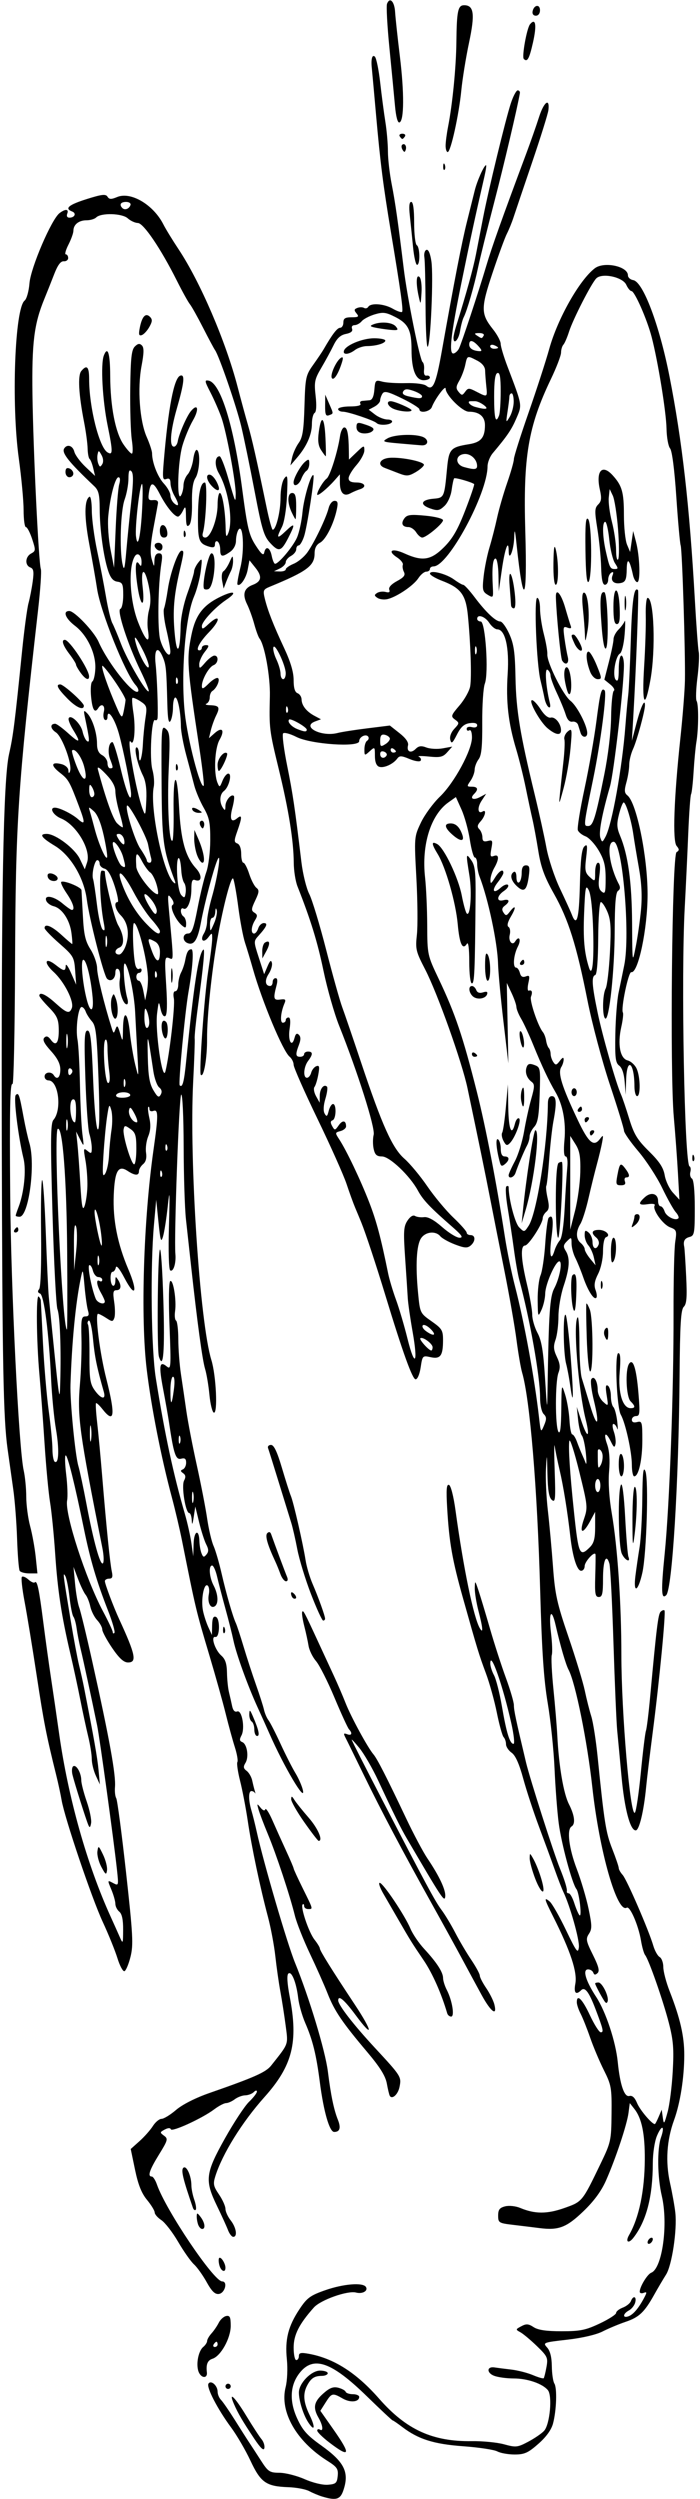 <?xml version="1.0" encoding="UTF-8"?>
<svg version="1.1" viewBox="0 0 250.31 893.44" xmlns="http://www.w3.org/2000/svg">
<path d="m115.26 892.55c-1.319-0.4-3.429-1.281-4.688-1.957-1.259-0.676-4.609-1.31-7.445-1.409-7.95-0.277-9.897-1.636-13.563-9.465-1.76-3.759-4.867-9.09-6.904-11.847-4.861-6.58-8.914-14.41-8.122-15.691 0.881-1.426 3.276 0.67 3.276 2.868 0 0.931 0.548 2.251 1.218 2.932 0.67 0.681 2.885 3.895 4.922 7.142 2.037 3.247 4.336 6.852 5.11 8.011 0.773 1.159 2.672 4.079 4.219 6.489 2.594 4.04 3.113 4.383 6.68 4.41 2.127 0.016 6.157 1.042 8.954 2.279 2.939 1.3 6.451 2.144 8.32 2.001 2.86-0.22 3.267-0.583 3.524-3.14 0.252-2.513-0.232-3.221-3.703-5.412-11.16-7.045-17.126-17.587-14.917-26.359 0.584-2.32 0.774-6.623 0.438-9.921-0.725-7.115 0.462-11.836 4.515-17.944 2.675-4.032 3.841-4.892 9.159-6.759 6.552-2.299 13.552-2.862 14.596-1.173 0.866 1.4-1.237 2.593-3.519 1.997-3.024-0.791-12.677 2.626-15.099 5.344-5.282 5.928-7.228 9.788-7.228 14.335 0 2.458 0.422 4.47 0.938 4.47 0.516 0 0.938-0.652 0.938-1.449 0-1.162 0.695-1.323 3.516-0.811 8.986 1.629 17.024 6.758 25.198 16.079 9.703 11.065 19.1 15.36 33.162 15.157 3.867-0.056 9.057 0.456 11.532 1.137 4.2 1.156 4.777 1.092 8.619-0.946 2.265-1.202 4.812-2.951 5.66-3.888 2.069-2.287 3.017-12.522 1.345-14.536-1.945-2.344-7.31-4.181-12.21-4.181-2.482 0-5.628-0.424-6.993-0.943-2.76-1.049-2.668-3.431 0.116-3.002 0.976 0.15 3.672 0.495 5.993 0.767 2.32 0.271 5.805 1.164 7.744 1.983 1.939 0.819 3.676 1.318 3.86 1.108 0.184-0.21 0.627-1.994 0.983-3.965 0.605-3.345 0.379-3.844-3.395-7.5-2.224-2.154-4.875-4.378-5.892-4.942-1.804-1.001-1.797-1.053 0.301-2.176 1.764-0.944 2.553-0.886 4.398 0.322 1.587 1.04 4.533 1.473 10.015 1.472 6.658-6.4e-4 8.604-0.397 13.627-2.773 3.223-1.525 5.859-3.222 5.859-3.772 0-0.55 1.065-1.406 2.368-1.901 1.302-0.495 2.613-1.539 2.913-2.321 0.815-2.123 2.121-1.714 1.546 0.484-0.274 1.048-1.289 2.328-2.256 2.845-2.22 1.188-2.317 2.9-0.117 2.079 1.709-0.637 3.631-2.925 5.621-6.692 0.993-1.88 0.958-2.13-0.234-1.672-0.771 0.296-1.402 0.108-1.402-0.417 0-1.755 2.727-6.253 4.113-6.785 3.958-1.519 6.141-17.416 3.774-27.478-1.569-6.671-1.704-16.791-0.279-20.882 1.492-4.28 0.288-4.731-1.46-0.548-0.821 1.964-1.464 6.221-1.468 9.711-0.014 12.005-2.313 20.806-6.993 26.77-1.722 2.195-2.899 1.406-1.509-1.012 3.575-6.22 5.568-15.783 5.636-27.044 0.055-9.163-1.082-14.711-3.695-18.033l-1.672-2.125-0.46 3.517c-0.549 4.195-4.582 16.311-8.037 24.142-1.679 3.805-4.297 7.369-8.091 11.014-6.034 5.797-8.86 6.881-15.682 6.013-2.212-0.282-6.447-0.799-9.412-1.151-5.156-0.611-5.391-0.756-5.391-3.318 0-2.122 0.521-2.809 2.509-3.308 1.413-0.355 3.768-0.102 5.391 0.577 5.238 2.194 9.625 2.2 15.782 0.019 6.447-2.283 6.372-2.191 12.962-15.87 3.674-7.627 3.809-8.239 3.907-17.812 0.095-9.276-0.082-10.28-2.749-15.605-1.568-3.13-3.774-8.358-4.902-11.618-1.128-3.259-2.663-7.111-3.412-8.559-0.749-1.448-1.361-3.287-1.361-4.086 0-3.124 1.968-1.176 4.688 4.641 1.567 3.352 3.312 6.094 3.878 6.094 1.134 0 0.923-0.936-1.869-8.276-2.349-6.175-3.818-8.102-5.156-6.763-1.865 1.865-2.683 0.96-2.072-2.294 0.782-4.167-1.702-11.683-7.991-24.179-3.144-6.247-3.316-7.017-1.173-5.243 0.855 0.708 3.474 5.295 5.821 10.193 3.744 7.815 4.31 8.571 4.617 6.171 0.315-2.466-3.178-14.898-5.579-19.856-0.524-1.081-1.911-4.668-3.081-7.969-1.171-3.301-3.706-10.221-5.633-15.377-1.927-5.156-4.459-12.879-5.626-17.163-1.432-5.258-2.773-8.245-4.129-9.194-1.104-0.773-2.007-2.142-2.007-3.04s-0.382-2.035-0.849-2.525c-0.467-0.49-1.556-4.405-2.421-8.699-0.864-4.295-2.618-10.623-3.897-14.062-2.513-6.755-3.043-8.493-8.184-26.808-3.886-13.846-4.958-19.928-5.686-32.257-0.393-6.669-0.243-8.657 0.632-8.366 0.673 0.224 1.65 4.04 2.359 9.217 2.829 20.639 6.465 38.244 8.681 42.034 1.287 2.201 1.112-0.055-0.479-6.164-0.773-2.969-1.373-6.681-1.332-8.249 0.072-2.77 0.109-2.744 1.329 0.9 0.69 2.062 2.531 8.18 4.092 13.594 1.561 5.414 4.127 13.355 5.703 17.646 1.576 4.291 2.865 8.694 2.865 9.784 0 1.852 0.672 5.02 4.323 20.383 1.405 5.91 9.838 32.282 12.141 37.969 1.726 4.259 2.678 7.421 2.471 8.203-0.102 0.387 0.203 0.703 0.679 0.703 0.476 0 1.37 1.582 1.988 3.516 0.618 1.934 1.447 3.869 1.842 4.3 0.998 1.09-0.059-8.039-1.08-9.333-1.538-1.95-5.378-16.224-6.334-23.549-0.523-4.003-1.192-12.762-1.488-19.465-0.296-6.703-1.391-17.25-2.434-23.438-1.421-8.425-2.101-18.549-2.708-40.312-1.023-36.651-3.652-68.315-6.47-77.934-0.473-1.614-1.375-6.887-2.006-11.719-0.63-4.832-2.578-15.957-4.328-24.722-1.75-8.766-4.043-20.367-5.095-25.781-1.744-8.979-4.1-20.454-8.082-39.375-1.977-9.394-10.743-33.975-15.16-42.51-3.308-6.392-3.508-7.239-2.939-12.409 0.336-3.052 0.252-12.164-0.187-20.248-0.793-14.614-0.784-14.728 1.608-19.78 1.323-2.795 4.391-6.988 6.816-9.318 5.156-4.953 11.477-16.639 11.456-21.18-8e-3 -1.827-0.4-2.864-0.952-2.523-0.516 0.319-0.938 0.083-0.938-0.523 0-0.641 0.785-0.897 1.875-0.612 1.126 0.295 1.875 0.029 1.875-0.666 0-0.738-0.968-1.014-2.679-0.763-1.995 0.293-3.16 1.341-4.565 4.107-1.578 3.108-1.966 3.41-2.373 1.853-0.293-1.122 0.279-2.683 1.442-3.932 1.84-1.975 1.851-2.127 0.25-3.298-1.57-1.148-1.464-1.478 1.623-5.085 1.816-2.122 3.529-5.202 3.806-6.845 0.553-3.279 0.16-15.328-0.826-25.311-0.733-7.427-2.518-9.81-9.278-12.392-2.351-0.898-4.275-2.05-4.275-2.56 0-1.412 5.73 4e-3 8.634 2.132 1.397 1.024 2.874 1.875 3.281 1.891 0.408 0.016 2.218 1.992 4.022 4.391 4.046 5.379 7.555 8.705 9.184 8.705 0.679 0 2.136 2.004 3.239 4.453 1.634 3.628 2.045 6.538 2.221 15.703 0.222 11.581 1.631 20.139 6.869 41.719 1.565 6.445 3.446 14.984 4.182 18.975 0.735 3.991 2.895 10.53 4.8 14.531 1.904 4.001 3.827 8.224 4.273 9.384 1.773 4.614 2.599 1.617 2.894-10.503 0.222-9.104 0.663-12.95 1.586-13.828 1.076-1.023 1.18-0.389 0.659 3.989-0.538 4.518-0.366 5.435 1.299 6.942 1.901 1.72 1.919 1.704 1.919-1.69 0-1.92 0.465-3.427 1.058-3.427 0.724 0 0.867 1.441 0.453 4.56-0.462 3.483-0.269 4.838 0.817 5.74 1.244 1.033 1.422 0.456 1.422-4.627 0-4.585-0.521-6.696-2.476-10.032-1.362-2.324-3.482-4.607-4.712-5.075-1.23-0.468-2.467-1.452-2.749-2.188-0.282-0.736 0.784-7.387 2.37-14.78 1.586-7.393 3.502-18.245 4.258-24.116 1.355-10.526 1.809-12.232 2.951-11.09 0.883 0.883-1.393 18.463-4.092 31.607-3.508 17.082-3.486 16.875-1.794 16.875 1.74 0 2.612-2.793 5.775-18.504 1.372-6.817 2.356-15.094 2.424-20.395 0.063-4.907 0.502-9.162 0.975-9.454 0.473-0.293-0.096-1.306-1.264-2.253l-2.125-1.721 1.644-6.415c0.904-3.528 1.641-7.153 1.636-8.055-5e-3 -0.902 0.783-2.432 1.75-3.398 0.967-0.967 1.972-2.338 2.234-3.047 0.262-0.709 0.254 1.453-0.018 4.805-0.279 3.442-1.011 6.4-1.683 6.797-1.658 0.981-2.757 8.112-1.451 9.418 0.755 0.755 1.035-0.283 1.035-3.84 0-2.681 0.422-4.875 0.938-4.875 0.516 0 0.929 1.582 0.918 3.516-0.041 7.616-3.611 38.494-5.012 43.359-2.831 9.828-4.063 16.415-3.415 18.26 0.621 1.768 0.707 1.75 1.85-0.386 2.299-4.295 5.954-24.64 7.086-39.437 0.335-4.383 0.796-9.445 1.025-11.25s0.645-10.664 0.926-19.688c0.444-14.263 1.178-19.302 2.583-17.75 0.354 0.391-0.683 27.995-1.706 45.406l-0.496 8.438 1.636-6.251c1.546-5.909 3.042-9.087 3.042-6.462 0 2.102-2.863 12.613-4.267 15.668-0.747 1.625-1.36 4.156-1.363 5.625-3e-3 1.469-0.455 4.29-1.004 6.269-0.807 2.905-0.736 3.808 0.368 4.688 3.281 2.615 7.204 21.871 7.204 35.366 0 12.258-3.367 28.33-5.827 27.811-1.018-0.215-3.799 13.156-3.004 14.443 0.235 0.381-0.024 2.708-0.576 5.172-1.394 6.221-0.431 11.261 2.282 11.942 1.163 0.292 2.609 1.615 3.213 2.941 1.341 2.944 1.454 9.822 0.161 9.822-0.516 0-0.943-1.582-0.95-3.516-0.031-8.546-2.708-10.659-2.969-2.344l-0.169 5.391-0.358-4.627c-0.227-2.93-0.939-5.054-1.94-5.793-1.337-0.985-1.553-2.736-1.395-11.311 0.103-5.58 0.63-12.254 1.171-14.832 0.541-2.578 1.452-7.008 2.025-9.844 2.198-10.893-0.672-44.062-3.813-44.062-2.651 0-1.571 8.675 1.892 15.197 0.568 1.069 0.466 1.85-0.305 2.344-0.826 0.529-1.169 4.624-1.2 14.335-0.045 14.208-1.978 32.185-3.367 31.326-1.117-0.69-1.018-8.558 0.134-10.711 0.518-0.969 1.206-6.742 1.528-12.829 0.473-8.951 0.302-11.74-0.895-14.583-0.814-1.934-1.871-3.516-2.348-3.516-0.486 0-0.904 5.668-0.949 12.879-0.051 8-0.45 13.002-1.055 13.203-1.404 0.468-1.212 3.501 0.848 13.424 1.736 8.365 6.611 25.41 8.407 29.4 0.464 1.031 1.762 4.877 2.885 8.546 1.701 5.56 2.876 7.496 7.062 11.63 3.772 3.725 5.175 5.869 5.64 8.618 0.34 2.012 1.661 4.795 2.935 6.183l2.317 2.524-0.521-9.375c-0.286-5.156-0.954-14.227-1.483-20.156-1.443-16.164-0.641-93.713 0.98-94.714 1.025-0.633 1.027-1.027 0.015-2.247-1.483-1.787-0.948-17.003 1.353-38.508 0.828-7.734 1.56-17.016 1.628-20.625 0.186-9.924-0.975-46.678-1.525-48.281-0.266-0.773-0.965-8.578-1.553-17.344-0.658-9.8-1.518-16.479-2.233-17.344-0.64-0.773-1.211-3.947-1.27-7.053-0.113-5.95-3.061-24.099-5.329-32.809-1.642-6.304-6.081-16.388-7.214-16.388-0.456 0-1.292-1.014-1.856-2.254-1.266-2.78-8.677-4.351-10.727-2.276-1.773 1.795-8.34 14.645-9.742 19.061-0.655 2.062-1.561 4.151-2.014 4.641-0.453 0.49-0.828 1.756-0.832 2.812-5e-3 1.057-1.625 5.297-3.602 9.422-8.165 17.04-9.969 27.755-9.185 54.562 0.752 25.725-0.673 27.813-3.125 4.578-0.567-5.377-0.728-5.838-0.842-2.421-0.154 4.588-1.947 8.918-1.974 4.766-0.028-4.489-1.377-0.769-2.451 6.764l-1.097 7.689-0.108-5.859c-0.059-3.223-0.53-5.859-1.046-5.859-0.994 0-1.328 3.486-0.974 10.142 0.209 3.931 0.156 4.013-1.826 2.812-1.843-1.115-1.984-1.759-1.452-6.605 0.324-2.953 1.262-7.594 2.084-10.312 0.822-2.719 2.043-7.475 2.712-10.569s2.297-8.739 3.617-12.545c1.32-3.806 2.4-7.618 2.4-8.473 0-0.854 2.35-8.287 5.222-16.518 2.872-8.231 6.218-18.551 7.435-22.934 3-10.799 10.816-24.617 16.274-28.77 3.322-2.528 11.851-0.715 11.851 2.52 0 0.773 0.844 1.542 1.875 1.708 3.539 0.57 9.358 15.99 12.978 34.385 4.535 23.047 7.169 46.203 9.065 79.688 0.526 9.281 1.156 17.776 1.4 18.876 0.245 1.101 0.031 5.261-0.474 9.246-0.505 3.985-0.632 7.708-0.283 8.274 0.752 1.218 0.702 10.038-0.084 14.698-0.304 1.805-0.753 6.566-0.996 10.58-0.244 4.014-0.65 7.635-0.904 8.045s-0.711 6.829-1.018 14.263-0.867 19.251-1.247 26.258c-1.346 24.846-0.097 91.843 1.726 92.539 0.402 0.154 0.529 1.055 0.281 2.004-0.248 0.948 7e-3 2.008 0.568 2.354 0.63 0.389 1.019 4.406 1.019 10.506 0 9.088-0.15 9.915-1.875 10.367-1.791 0.468-2.344 1.508-1.888 3.553 0.115 0.516 0.421 5.247 0.68 10.514 0.367 7.466 0.18 9.867-0.849 10.895-1.054 1.054-1.358 6.102-1.511 25.111-0.305 37.888-2.627 75.83-4.771 77.974-1.77 1.77-1.893-1.476-0.558-14.751 1.734-17.248 3.244-58.116 3.176-85.965-0.028-11.672 0.239-23.161 0.595-25.531 0.606-4.043 0.496-4.365-1.801-5.239-2.647-1.006-6.449-6.375-5.548-7.834 0.326-0.527-0.657-0.718-2.392-0.463-3.403 0.499-3.692-0.152-1.106-2.493 2.213-2.003 4.722-1.288 4.722 1.345 0 1.047 0.393 1.904 0.874 1.904 0.481 0 1.135 0.822 1.454 1.827 0.583 1.835 3.899 3.508 4.924 2.483 0.302-0.302-0.116-1.29-0.928-2.195-0.812-0.905-3-4.81-4.861-8.678-1.861-3.867-5.694-9.754-8.518-13.081-2.823-3.328-5.133-6.64-5.133-7.361s-2.269-8.126-5.042-16.455c-2.787-8.369-6.373-21.853-8.018-30.139-3.936-19.836-6.778-28.861-12.027-38.196-3.374-6-4.619-9.416-5.554-15.235-0.663-4.126-1.598-9.189-2.078-11.251s-1.56-7.125-2.4-11.25c-0.84-4.125-2.386-10.362-3.435-13.86-2.837-9.453-3.688-16.985-3.043-26.921 0.616-9.49-0.887-15.937-3.714-15.937-0.74 0-2.037-1.055-2.882-2.344-1.516-2.314-4.305-3.225-4.305-1.406 0 0.516 0.569 0.938 1.264 0.938 1.691 0 2.912 18.448 1.471 22.233-0.546 1.436-0.962 7.696-0.924 13.912 0.052 8.579-0.263 11.741-1.31 13.125-0.758 1.003-1.392 2.679-1.409 3.724-0.016 1.045-0.687 2.838-1.489 3.984-1.366 1.951-1.337 2.084 0.469 2.084 2.167 0 2.469 0.96 0.819 2.609-1.681 1.681-0.272 2.382 2.166 1.077l2.155-1.153-1.645 2.51c-1.605 2.45-1.367 4.898 0.373 3.823 1.479-0.914 0.964 1.667-0.699 3.504-1.205 1.331-1.314 1.994-0.469 2.839 0.607 0.607 1.103 1.911 1.103 2.9 0 1.344 0.48 1.671 1.902 1.299 1.715-0.449 1.843-0.181 1.3 2.715-0.508 2.706-0.364 3.121 0.91 2.632 1.884-0.723 1.93 1.118 0.106 4.308-0.737 1.289-1.343 3.188-1.348 4.219-7e-3 1.597 0.229 1.493 1.59-0.703 1.564-2.523 3.039-3.381 3.039-1.767 0 0.446-0.892 1.945-1.982 3.331-2.364 3.005-1.632 4.374 1.044 1.952 1.038-0.939 2.2-1.383 2.584-0.986 0.384 0.397-0.252 1.36-1.412 2.14-2.654 1.784-2.811 4.01-0.234 3.336 2.203-0.576 2.465 0.486 0.486 1.969-0.993 0.744-1.121 1.442-0.451 2.447 0.82 1.229 1.096 1.2 2.195-0.234 2.156-2.813 2.486-1.797 0.506 1.558-1.224 2.075-1.541 3.413-0.902 3.807 0.542 0.335 0.738 1.591 0.437 2.793-0.568 2.262 0.9 4.083 1.938 2.404 1.41-2.282 2.264-0.687 0.971 1.813-1.561 3.019-1.923 7.547-0.602 7.547 0.455 0 1.049 0.845 1.319 1.879 0.343 1.313 0.973 1.694 2.09 1.266 1.373-0.527 1.506-0.193 0.944 2.367-0.36 1.639-0.302 2.862 0.129 2.719 1.142-0.381 1.454 0.465 0.8 2.17-0.55 1.434 2.52 10.541 4.261 12.64 0.463 0.557 0.979 1.919 1.148 3.025 0.169 1.106 0.599 2.304 0.956 2.661 0.357 0.357 0.656 1.317 0.664 2.134 7e-3 0.816 0.438 2.117 0.955 2.891 0.814 1.217 1.128 1.162 2.329-0.414 0.987-1.293 1.384-1.429 1.374-0.469-7e-3 0.743-0.381 1.931-0.83 2.639-1.343 2.121 0.144 6.896 5.967 19.164 3.755 7.91 5.601 9.491 7.77 6.654 1.281-1.675 1.339-1.608 0.874 1.02-0.274 1.547-1.128 5.133-1.899 7.969s-2.123 8.32-3.005 12.188-2.182 7.966-2.889 9.108c-1.679 2.712-1.633 5.375 0.12 6.83 0.773 0.642 1.416 1.643 1.427 2.224 0.011 0.581 0.889 2.112 1.949 3.401l1.928 2.344-0.616-2.812c-0.339-1.547-1.216-3.478-1.949-4.293-0.733-0.814-1.333-2.448-1.333-3.63 0-1.805 0.226-1.963 1.406-0.983 0.773 0.642 1.406 2.17 1.406 3.396 0 2.448 1.375 3.008 2.188 0.891 0.282-0.736-0.094-1.842-0.837-2.458-2.011-1.669-1.639-2.766 0.938-2.766 2.446 0 4.406 1.987 2.565 2.601-0.648 0.216-1.103 2.284-1.103 5.015 0 2.686-0.743 6.114-1.761 8.125-1.286 2.541-1.533 4.083-0.917 5.724 0.464 1.235 0.589 2.5 0.278 2.811-0.858 0.858-3.012-2.514-4.674-7.319-0.818-2.365-2.092-5.494-2.832-6.954-0.739-1.46-1.344-3.765-1.344-5.123 0-2.341-0.084-2.384-1.622-0.846-1.343 1.343-1.424 1.94-0.469 3.469 1.616 2.588 1.406 6.137-0.745 12.565-1.019 3.045-1.852 7.939-1.852 10.876 0 2.937-0.466 6.676-1.036 8.31-0.83 2.38-0.735 3.604 0.475 6.155 1.144 2.41 1.281 3.788 0.567 5.668-1.203 3.165-1.208 19.252-7e-3 21.111 0.623 0.964 0.942-1.54 1.016-7.969 0.106-9.327 0.114-9.354 1.381-5.321 0.701 2.229 1.397 6.341 1.548 9.137 0.151 2.796 0.601 5.085 1 5.087 0.399 2e-3 1.147 1.163 1.66 2.581 0.513 1.418 1.316 3.422 1.783 4.453 0.467 1.031 1.093 2.508 1.391 3.281s0.302-0.904 8e-3 -3.727c-0.293-2.823-0.928-5.608-1.41-6.188-0.482-0.581-1.09-3.122-1.351-5.648l-0.475-4.593 1.617 4.922c2.169 6.601 3.251 6.277 1.564-0.469-2.672-10.688-4.564-34.778-2.865-36.477 0.348-0.348 0.632 3.805 0.632 9.228 0 5.423 0.39 11.083 0.866 12.578 0.476 1.495 1.811 5.882 2.966 9.749 2.549 8.537 3.537 7.153 1.327-1.862-0.872-3.559-1.282-6.961-0.912-7.561 0.94-1.521 2.282 0.745 2.3 3.886 7e-3 1.338 0.876 3.213 1.929 4.166 1.907 1.726 1.912 1.716 1.264-2.342-0.475-2.971-0.359-3.894 0.429-3.408 0.594 0.367 1.08 2.035 1.08 3.706s0.4 3.439 0.89 3.929c0.489 0.49 1.108 2.789 1.375 5.109s0.258 3.481-0.021 2.578c-0.279-0.902-0.875-1.641-1.326-1.641-0.451 0-0.385 1.246 0.146 2.77 0.531 1.524 0.792 3.527 0.579 4.453-0.318 1.385-0.607 1.226-1.634-0.895-1.838-3.8-2.798-3.135-1.354 0.938 0.819 2.311 1.061 5.64 0.704 9.718-0.34 3.888 0.02 9.485 0.966 15 2.064 12.045 3.425 32.107 3.429 50.565 5e-3 20.811 3.192 58.068 4.829 56.431 0.45-0.45 1.409-6.909 2.131-14.353 0.722-7.444 1.544-14.167 1.827-14.94 0.283-0.773 0.961-6.258 1.507-12.188 2.28-24.775 2.859-29.469 3.742-30.352 0.511-0.511 1.128-0.73 1.371-0.487 0.561 0.561-1.804 25.137-4.186 43.496-1.004 7.734-2.069 16.594-2.368 19.688-0.838 8.672-2.474 15.469-3.722 15.469-1.99 0-4.011-7.654-5.074-19.219-0.569-6.188-1.264-13.57-1.544-16.406-0.281-2.836-0.884-16.969-1.342-31.406s-1.111-27.194-1.453-28.349c-1.143-3.857-2.284-1.142-2.284 5.435 0 5.344-0.269 6.507-1.502 6.507-1.268 0-1.468-1.133-1.281-7.266 0.122-3.996 0.165-7.578 0.096-7.96-0.247-1.366-3.876 2.551-3.876 4.184 0 0.917-0.566 1.667-1.258 1.667-1.474 0-3.035-4.929-3.86-12.188-1.014-8.932-2.492-18.082-3.86-23.906-0.727-3.094-1.507-6.891-1.735-8.438-0.228-1.547-0.232 2.406-8e-3 8.785 0.357 10.224 0.239 11.46-1 10.432-1.019-0.846-1.454-3.384-1.585-9.254-0.168-7.534-0.205-7.671-0.53-1.995-0.192 3.352 0.112 10.102 0.675 15s1.393 13.969 1.844 20.156c0.717 9.836 1.41 12.981 5.52 25.024 2.585 7.576 5.214 16.224 5.842 19.219 0.628 2.994 1.674 7.132 2.324 9.194 0.651 2.062 1.673 8.602 2.273 14.531 2.373 23.48 2.935 27.03 5.198 32.803 1.291 3.294 2.347 6.404 2.347 6.91s0.632 1.618 1.404 2.471c1.49 1.646 9.347 19.79 10.962 25.315 0.528 1.805 1.547 3.619 2.266 4.031s1.306 2.028 1.306 3.59c0 1.562 1.017 5.444 2.26 8.625 3.766 9.639 5.24 16.066 5.233 22.804-9e-3 8.074-1.446 17.229-3.658 23.293-2.618 7.181-3.11 14.929-1.427 22.5 0.802 3.609 1.653 8.378 1.892 10.596 0.67 6.234-1.216 18.799-3.318 22.113-1.018 1.604-2.91 4.814-4.206 7.135-3.538 6.335-5.402 8.109-10.259 9.758-2.433 0.826-6.133 2.374-8.224 3.441-2.289 1.168-7.315 2.338-12.633 2.942-8.611 0.978-8.791 1.048-7.21 2.795 1.076 1.189 1.642 3.431 1.683 6.662 0.034 2.679 0.441 5.474 0.906 6.211 1.032 1.64 0.767 9.607-0.475 14.299-0.596 2.25-2.423 4.781-5.246 7.266-3.671 3.232-4.964 3.813-8.48 3.813-2.282 0-5.07-0.497-6.196-1.104-1.126-0.607-6.593-1.436-12.148-1.841-10.623-0.775-16.102-2.508-21.895-6.927-1.67-1.274-3.197-2.316-3.395-2.316-0.197 0-4.365-3.902-9.262-8.672-12.672-12.343-19.107-14.553-24.028-8.255-3.393 4.343-3.69 10-0.851 16.206 1.944 4.25 3.564 6.074 8.571 9.646 8.402 5.995 10.19 9.674 7.899 16.247-1.083 3.107-2.622 3.533-7.463 2.063zm120.26-135.75 1.095-2.578 0.395 2.812c0.367 2.61 0.488 2.475 1.693-1.875 0.714-2.578 1.548-9.117 1.854-14.531 0.46-8.139 0.224-11.143-1.365-17.344-2.042-7.973-7.186-22.694-8.501-24.331-0.433-0.54-1.098-2.859-1.477-5.155-0.901-5.454-3.949-12.505-5.099-11.794-3.444 2.128-9.801-20.123-12.312-43.095-1.79-16.372-6.041-37.382-8.489-41.957-1.002-1.871-2.906-8.426-4.632-15.94-1.483-6.458-2.546-4.676-1.65 2.767 0.422 3.501 0.547 7.057 0.279 7.903s-3e-3 6.333 0.589 12.195c0.592 5.862 1.219 13.4 1.392 16.752 0.558 10.813 2.224 20.6 4.148 24.371 2.047 4.013 2.407 7.066 0.94 7.973-1.761 1.088-0.94 7.801 1.852 15.154 1.534 4.04 3.44 10.467 4.235 14.282 1.247 5.983 1.264 7.213 0.127 8.948-1.181 1.802-1.032 2.585 1.422 7.516 2.057 4.133 2.469 5.758 1.653 6.521-0.785 0.735-1.206 0.692-1.517-0.155-0.236-0.645-1.073-1.172-1.859-1.172-2.076 0-0.87 4.105 2.891 9.844 3.437 5.245 6.997 15.983 7.722 23.296 0.803 8.099 2.331 12.594 4.121 12.126 1.072-0.28 1.956 0.534 2.806 2.584 1.012 2.443 5.267 7.462 6.326 7.462 0.147 0 0.76-1.16 1.362-2.578zm-19.481-41.531c-1.237-1.935-3.224-5.727-3.224-6.155 0-0.199 0.53-0.362 1.177-0.362 1.365 0 3.846 5.087 3.291 6.75-0.268 0.803-0.625 0.736-1.245-0.234zm-33.181-99.094c-3.047-13.591-7.521-26.336-7.537-21.473-3e-3 0.952 0.598 2.85 1.336 4.219 0.738 1.369 2.01 6.38 2.826 11.135 1.631 9.503 2.833 13.384 4.144 13.384 0.473 0 0.126-3.269-0.77-7.266zm28.082-63.047c1.439-1.439 1.875-3.125 1.875-7.251v-5.376l-1.725 3.217c-2.664 4.967-4.085 4.664-2.327-0.497 1.471-4.318 1.435-4.696-1.645-17.176-1.732-7.018-3.317-11.93-3.522-10.914-0.421 2.085 0.19 11.484 1.647 25.34 1.62 15.41 2.031 16.323 5.698 12.656zm3.75-22.031c0-1.289-0.422-2.344-0.938-2.344-0.516 0-0.938 1.055-0.938 2.344s0.422 2.344 0.938 2.344c0.516 0 0.938-1.055 0.938-2.344zm0.765-11.043c-0.244-1.72-1.702-2.7-1.702-1.145 0 6.207 0.07 6.54 1.028 4.895 0.534-0.917 0.837-2.605 0.675-3.75zm-21.035-14.517c-0.75-0.75-1.293-3.238-1.293-5.923 0-7.477-3.628-27.963-7.457-42.11-0.489-1.805-1.341-6.656-1.894-10.781-0.553-4.125-1.557-10.789-2.231-14.809-0.674-4.02-0.875-7.525-0.447-7.79s0.782-0.14 0.785 0.277c0.041 4.388 2.257 12.866 3.754 14.364 1.825 1.825 1.848 1.821 3.402-0.55 2.911-4.443 6.755-28.9 6.878-43.758 0.014-1.657 0.524-2.578 1.427-2.578 1.639 0 1.785 2.421 0.544 9.013-0.474 2.52-1.149 8.589-1.498 13.487s-0.814 9.196-1.031 9.549c-0.217 0.354-0.013 2.345 0.455 4.426 0.65 2.892 0.544 4.037-0.451 4.862-0.715 0.594-1.3 1.634-1.3 2.313 0 1.96-5.035 9.725-6.328 9.757-1.697 0.043-1.449 4.912 0.71 13.917 1.028 4.287 1.868 9.144 1.868 10.795 0 1.651 0.85 4.586 1.888 6.524 1.453 2.712 2.069 6.376 2.677 15.924 0.779 12.237 0.791 12.287 0.925 3.78 0.423-26.912 0.809-32.654 2.395-35.647 1.905-3.595 3.033-9.638 1.8-9.638-1.4 0-4.993 8.206-5.039 11.509-0.023 1.662-0.622 4.287-1.33 5.834-1.249 2.728-1.29 2.623-1.364-3.455-0.042-3.447 0.422-7.455 1.03-8.906 0.608-1.452 1.361-6.52 1.671-11.264 0.311-4.743 0.868-8.927 1.238-9.297 1.502-1.502 1.833 0.88 0.988 7.119-0.855 6.32-0.204 8.88 1.138 4.474 0.354-1.16 1.189-2.742 1.857-3.516 0.752-0.871 1.415-5.334 1.741-11.719 0.29-5.672 0.705-12.105 0.923-14.297 0.236-2.38 5e-3 -3.984-0.576-3.984-0.625 0-0.779-2.091-0.43-5.859 0.589-6.364-0.591-12.682-3.196-17.109-2.42-4.114-4.935-9.453-7.949-16.875-1.466-3.609-3.416-7.828-4.335-9.375-0.919-1.547-1.686-3.445-1.705-4.219-0.019-0.773-0.801-3.024-1.736-5.001l-1.701-3.595 0.565 28.752-1.768-15c-0.973-8.25-1.839-17.531-1.925-20.625-0.211-7.585-3.526-23.18-6.635-31.216-0.458-1.184-0.833-3.188-0.833-4.453s-0.371-2.3-0.824-2.3c-0.453 0-1.26-2.848-1.791-6.328-0.532-3.481-1.873-8.343-2.981-10.806l-2.013-4.478-2.684 1.911c-6.312 4.495-9.629 15.155-8.336 26.798 0.397 3.573 0.743 11.28 0.769 17.126 0.048 10.564 0.074 10.683 4.13 19.219 5.894 12.402 8.618 20.472 13.657 40.464 3.142 12.463 7.007 32.467 9.964 51.562 0.798 5.156 2.436 13.172 3.639 17.812 3.32 12.805 6.997 32.875 8.588 46.875 0.628 5.525 0.66 5.576 1.803 2.866 0.952-2.257 0.929-2.994-0.129-4.051zm4.332-76.103c0-8.245 0.369-13.298 1-13.688 0.55-0.34 1.094-0.47 1.209-0.29 0.652 1.022-0.658 27.047-1.362 27.047-0.466 0-0.848-5.881-0.848-13.07zm-11.794 3.695c1.121-11.519 3.829-29.062 4.487-29.062 1.779 0-0.473 18.359-3.508 28.594l-1.39 4.688 0.41-4.219zm-5.081-12.985c0-0.439 0.996-2.671 2.213-4.961 1.217-2.29 2.71-7.099 3.317-10.687 0.607-3.588 1.757-8.823 2.555-11.633 1.239-4.363 1.26-5.254 0.14-6.094-1.756-1.318-2.468-3.461-1.768-5.32 0.439-1.166 1.089-1.331 2.768-0.702 2.138 0.801 2.186 1.074 1.875 10.569-0.251 7.653-0.672 10.135-1.96 11.557-0.902 0.996-1.641 2.521-1.641 3.39 0 0.869-0.401 2.312-0.892 3.207-0.994 1.814-3.304 7.307-4.134 9.831-0.546 1.659-2.474 2.316-2.474 0.843zm-3.12-4.543c-1.283-4.654-1.633-8.873-0.689-8.289 0.549 0.339 0.997 1.857 0.997 3.373 0 1.826 0.475 2.757 1.406 2.757 1.772 0 1.81 1.31 0.079 2.747-1.053 0.874-1.424 0.752-1.793-0.588zm1.294-7.694c-0.59-1.102-0.805-2.436-0.479-2.963 0.326-0.528 0.92-4.632 1.319-9.121l0.726-8.162 0.131 8.203c0.128 8.005 1.2 10.605 2.4 5.821 0.329-1.31 0.982-2.145 1.452-1.855 0.961 0.594-1.331 6.812-3.243 8.799-1.037 1.078-1.403 0.963-2.305-0.722zm6.317-14.451c-0.229-1.196-0.096-2.989 0.294-3.984 0.502-1.281 0.728-0.645 0.775 2.174 0.072 4.372-0.42 5.206-1.069 1.811zm-17.616-16.632c0-0.546 0.422-0.732 0.938-0.413 0.516 0.319 0.938 0.765 0.938 0.993s-0.422 0.413-0.938 0.413c-0.516 0-0.938-0.447-0.938-0.993zm17.395-4.465c-0.384-1.713-0.468-3.344-0.186-3.626 0.705-0.705 1.823 4.03 1.304 5.528-0.231 0.667-0.734-0.189-1.118-1.902zm-17.172-16.256c-1.409-1.409-1.527-3.598-0.194-3.598 0.532 0 1.215 0.645 1.517 1.434 0.362 0.942 1.194 1.23 2.425 0.839 1.329-0.422 1.753-0.225 1.456 0.675-0.56 1.698-3.757 2.098-5.205 0.65zm-1.175-12.27c-8e-3 -4.772-0.328-7.24-0.833-6.442-1.554 2.454-2.642 0.141-3.289-6.997-0.706-7.787-4.311-20.384-7.181-25.091-2.238-3.671-2.286-4.683-0.168-3.547 2.459 1.319 7.572 12.017 8.796 18.405 0.593 3.094 1.388 5.973 1.766 6.399 1.295 1.456 1.94-7.56 0.969-13.545-1.286-7.925-1.255-8.184 0.656-5.484 1.358 1.919 1.624 4.256 1.544 13.568-0.226 26.362-0.403 30.469-1.31 30.469-0.548 0-0.943-3.213-0.952-7.734zm5.654 1.406c0.01-3.826 0.278-4.982 0.923-3.984 1.2 1.857 1.2 9.375 0 9.375-0.518 0-0.931-2.412-0.923-5.391zm-11.504-46.682c-2.995-2.576-3.306-4.178-0.812-4.178 1.854 0 3.194 1.278 4.147 3.954 0.904 2.538-0.532 2.634-3.335 0.223zm45.555 120.51c0.122-5.598-0.229-7.637-1.721-10.002l-1.875-2.971v16.754 16.754l1.721-6.752c0.947-3.714 1.79-9.916 1.875-13.784zm4.605-86.256c-0.216-7.559-0.815-13.089-1.575-14.555-1.096-2.112-1.274-1.234-1.662 8.192-0.38 9.216 0.059 14.146 1.734 19.468 1.17 3.72 1.822-1.961 1.504-13.104zm17.102-7.544c0.456-4.862 0.221-9.546-0.75-14.995-0.777-4.358-1.675-9.764-1.995-12.012-0.715-5.018-2.647-11.381-3.457-11.381-0.329 0-1.076 1.898-1.66 4.217-0.868 3.446-0.798 4.848 0.38 7.669 2.869 6.867 4.207 16.592 4.297 31.239 0.089 14.521 0.09 14.527 1.306 8.433 0.669-3.354 1.515-9.28 1.879-13.169zm-58.901-93.935c-0.26-0.645-0.473-0.117-0.473 1.172s0.213 1.816 0.473 1.172c0.26-0.645 0.26-1.699 0-2.344zm-79.449 640.43c-4.14-6.212-5.761-8.982-7.202-12.307-2.109-4.867 0.289-2.573 4.411 4.219 2.268 3.738 4.723 7.504 5.454 8.368 0.731 0.864 1.187 2.289 1.013 3.166-0.22 1.106-1.347 0.05-3.676-3.446zm26.932 1.478c-2.394-1.828-4.354-3.752-4.354-4.274 0-0.522 0.422-0.689 0.938-0.37 1.351 0.835 1.093-1.486-0.469-4.219-2.065-3.613-1.675-5.687 1.627-8.634 2.298-2.051 3.605-2.566 5.391-2.124 1.297 0.321 2.498 0.975 2.67 1.452 0.172 0.477 1.332 0.868 2.578 0.868 1.246 0 2.266 0.435 2.266 0.967 0 1.839-3.139 2.161-5.859 0.6-3.663-2.102-3.976-2.03-6.15 1.403l-1.881 2.97 4.601 6.552c6.472 9.216 6.107 10.508-1.358 4.809zm-7.592-7.261c-1.752-2.675-3.324-7.716-3.324-10.665 0-3.272 4.407-7.812 7.583-7.812 1.501 0 2.729 0.422 2.729 0.938 0 0.516-0.949 0.944-2.109 0.952-2.635 0.018-3.878 0.832-5.25 3.44-1.574 2.99-1.328 5.989 0.863 10.523 2.167 4.485 1.847 6.195-0.492 2.626zm-29.574-12.853c0-0.516 0.422-0.938 0.938-0.938s0.938 0.422 0.938 0.938c0 0.516-0.422 0.938-0.938 0.938s-0.938-0.422-0.938-0.938zm-9.414-4.76c-1.288-2.407-0.449-7.731 1.47-9.323 0.76-0.631 1.381-1.589 1.381-2.13 0-0.541 0.701-1.758 1.557-2.704 0.857-0.946 2.027-2.663 2.602-3.816 0.574-1.152 1.772-2.235 2.661-2.406 1.318-0.254 1.617 0.397 1.617 3.526 0 4.422-3.547 10.812-6.527 11.758-1.754 0.557-2.349 2.007-1.996 4.862 0.256 2.071-1.693 2.235-2.765 0.233zm6.601-10.24c0-0.516-0.186-0.938-0.413-0.938-0.227 0-0.674 0.422-0.993 0.938-0.319 0.516-0.133 0.938 0.413 0.938 0.546 0 0.993-0.422 0.993-0.938zm-3.928-22.277c-1.387-2.485-3.433-5.342-4.545-6.349-1.113-1.007-3.654-4.622-5.646-8.034-1.992-3.412-4.693-6.904-6.002-7.762-1.308-0.857-2.379-2.086-2.379-2.73s-1.233-2.666-2.739-4.494c-1.962-2.38-3.178-5.434-4.285-10.76l-1.546-7.438 3.142-2.812c1.728-1.547 3.877-3.973 4.775-5.391 0.899-1.418 2.295-2.578 3.104-2.578s3.146-1.434 5.194-3.188c2.258-1.933 6.929-4.305 11.868-6.027 16.259-5.668 20.234-7.437 22.147-9.854 6.373-8.052 6.088-7.266 5.171-14.281-0.467-3.572-1.314-9.026-1.883-12.12-0.569-3.094-1.381-8.789-1.805-12.656s-1.61-10.195-2.636-14.062c-2.837-10.689-5.817-24.833-7.208-34.219-0.688-4.641-1.925-11.109-2.75-14.375s-1.266-6.316-0.979-6.78c0.286-0.463-0.122-2.854-0.907-5.313-0.785-2.459-2.26-7.845-3.277-11.97s-3.609-13.406-5.76-20.625c-4.889-16.41-4.888-16.408-9.856-41.25-0.825-4.125-2.461-11.086-3.635-15.469-3.816-14.243-7.391-32.439-8.989-45.757-2.221-18.514-1.145-53.32 2.426-78.461 1.758-12.375 1.751-14.62-0.04-13.933-0.796 0.306-1.406 0.022-1.406-0.654 0-0.657-0.188-1.006-0.417-0.777-0.229 0.229-0.055 2.023 0.388 3.985 0.554 2.456 0.425 4.494-0.412 6.536-0.669 1.632-1.019 4.257-0.777 5.834 0.292 1.902-0.059 3.281-1.046 4.099-0.817 0.678-1.486 1.815-1.486 2.525 0 1.683-1.415 1.636-4.119-0.136-3.3-2.162-4.555 0.073-4.902 8.732-0.352 8.778 1.341 17.359 5.223 26.481 3.516 8.262 2.491 10.524-1.398 3.086-1.704-3.258-2.889-4.701-3.076-3.743-0.167 0.857-0.701 1.559-1.187 1.559s-0.789 1.236-0.674 2.748c0.217 2.842 1.684 3.052 1.71 0.244 0.012-1.366 0.14-1.391 0.923-0.179 1.356 2.099 1.125 3.75-0.526 3.75-1.203 0-1.351 0.75-0.833 4.207 0.347 2.314 0.369 4.891 0.048 5.727-0.536 1.397-0.768 1.398-2.884 0.011-1.266-0.829-2.585-1.508-2.932-1.508-1.161 0 0.627 14.065 2.953 23.234 3.332 13.135 2.921 16.328-1.395 10.841-1.076-1.368-2.108-2.317-2.293-2.109-0.185 0.208 0.003 3.331 0.418 6.94 0.415 3.609 1.225 12.258 1.799 19.219 1.51 18.296 2.797 31.029 3.434 33.984 0.426 1.978 0.203 2.578-0.96 2.578-0.834 0-1.516 0.406-1.516 0.903 0 0.993 3.09 9.198 5.133 13.63 5.86 12.714 6.412 15.488 3.071 15.431-1.489-0.025-3.143-1.559-5.625-5.215-1.934-2.848-3.516-5.803-3.516-6.566 0-0.763-0.823-2.27-1.828-3.349-1.006-1.079-2.109-3.277-2.452-4.883-0.343-1.606-1.102-3.5-1.687-4.209-0.585-0.709-1.797-3.24-2.693-5.625l-1.63-4.336 0.574 6.094c0.316 3.352 0.979 7.148 1.473 8.438s2.589 9.938 4.654 19.219c6.176 27.754 8.512 40.665 8.139 44.987-0.135 1.569 0.068 3.36 0.451 3.981 0.383 0.62 1.96 12.536 3.502 26.479 2.474 22.36 2.664 25.922 1.604 30.194-0.661 2.663-1.64 4.986-2.176 5.161-0.536 0.175-1.659-1.903-2.495-4.616-0.836-2.714-3.211-8.579-5.279-13.034-3.938-8.483-13.6-37.088-14.691-43.489-0.349-2.048-1.21-6.044-1.913-8.88-3.572-14.407-4.423-18.738-6.993-35.625-1.53-10.055-3.485-21.98-4.343-26.5-0.858-4.52-1.289-8.49-0.957-8.822s1.379 0.098 2.326 0.955c0.947 0.857 1.966 1.315 2.264 1.017 0.868-0.868 1.521 2.155 3.051 14.131 0.79 6.188 2.045 15.258 2.789 20.156 0.743 4.898 2.036 13.758 2.872 19.688 3.252 23.05 9.978 46.934 18.48 65.625 1.056 2.32 2.474 5.484 3.152 7.031 1.208 2.757 1.233 2.708 1.269-2.463 0.025-3.582-0.415-5.651-1.37-6.443-0.773-0.642-1.406-1.908-1.406-2.813s-0.648-3.197-1.44-5.093c-1.433-3.43-1.431-3.442 0.602-2.354 2.025 1.084 2.037 1.044 1.395-4.871-1.128-10.388-6.166-47.039-7.07-51.432-2.08-10.106-4.927-23.296-5.869-27.188-0.562-2.32-1.219-5.695-1.462-7.5-0.242-1.805-0.765-3.703-1.162-4.219-0.397-0.516-1.027-3.68-1.399-7.031-0.373-3.352-1.045-6.727-1.495-7.5-0.944-1.625-0.853-0.87 1.935 15.938 1.069 6.445 2.412 13.617 2.984 15.938 0.572 2.32 1.371 5.906 1.775 7.969 3.578 18.265 4.78 25.099 5.194 29.531l0.482 5.156-1.453-3.155c-0.799-1.735-1.453-4.416-1.453-5.958 0-1.542-0.578-5.185-1.285-8.095-0.707-2.91-1.99-8.877-2.853-13.26-0.862-4.383-2.458-11.766-3.547-16.406-3.139-13.387-4.527-22.541-5.401-35.625-0.448-6.703-1.27-14.965-1.826-18.36-0.557-3.395-1.446-12.887-1.975-21.094s-1.358-19.351-1.841-24.765c-1.068-11.972-1.223-28.701-0.257-27.734 0.387 0.387 0.726 0.984 0.755 1.328 0.028 0.344 0.375 7.164 0.771 15.156s1.322 18.929 2.058 24.304c0.736 5.375 1.338 11.573 1.338 13.773 0 2.2 0.375 4.232 0.833 4.515 1.459 0.901 1.649-4.557 0.409-11.734-0.661-3.823-1.433-11.803-1.716-17.733-0.799-16.711-2.531-30.133-3.959-30.681-0.838-0.321-0.941-0.834-0.319-1.583 0.552-0.665 0.827-8.679 0.687-20.047-0.128-10.416 0.046-18.939 0.386-18.939 0.341 0 0.93 8.543 1.309 18.984 0.379 10.441 0.857 20.672 1.063 22.734 3.794 38.067 3.868 38.627 4.088 30.938 0.355-12.403-0.08-24.082-0.986-26.465-0.47-1.235-1.267-16.645-1.773-34.244-0.759-26.418-0.7-32.253 0.339-33.457 3.113-3.609 1.789-14.115-1.778-14.115-0.767 0-1.394-0.633-1.394-1.406 0-1.576 2.386-1.917 3.281-0.469 1.16 1.876 2.344 0.868 2.344-1.996 0-2.05-1.014-4.056-3.369-6.662-2.431-2.691-3.084-4.013-2.347-4.751 0.737-0.737 1.393-0.514 2.355 0.801 1.846 2.524 2.909 1.034 2.802-3.925-0.076-3.492-0.661-4.771-3.516-7.695-1.883-1.929-3.425-3.806-3.425-4.171 0-1.525 2.346-0.457 5.748 2.618 4.054 3.663 5.04 3.962 5.875 1.786 0.887-2.311-2.699-9.405-6.526-12.911-3.741-3.427-3.067-5.498 0.8-2.457 2.905 2.285 3.463 2.32 3.53 0.222 0.029-0.902 0.883 0.258 1.898 2.578l1.846 4.219-0.367-5.055c-0.348-4.801-0.632-5.287-5.648-9.687-2.905-2.548-5.281-5.019-5.281-5.492 0-1.78 2.567-0.749 6.028 2.421 1.97 1.805 3.7 3.281 3.844 3.281 0.144 0 0.023-1.793-0.269-3.984-0.622-4.673-3.357-8.781-6.343-9.531-1.164-0.292-2.36-1.168-2.659-1.946-0.873-2.276 2.654-1.709 5.79 0.929 1.532 1.289 3.041 2.344 3.353 2.344 1.244 0 0.444-2.56-1.859-5.949-1.335-1.964-2.21-3.789-1.945-4.054 0.759-0.759 7.177 1.83 7.254 2.925 0.038 0.541 0.265 4.709 0.504 9.262 0.352 6.702 0.875 8.974 2.743 11.934 1.27 2.011 2.323 5.036 2.341 6.722 0.027 2.594 2.491 12.706 5.188 21.297 0.666 2.123 0.77 2.158 1.387 0.469 0.563-1.541 0.817-1.315 1.633 1.456 0.965 3.278 0.966 3.277 1.05-1.641 0.12-6.996 1.69-6.098 2.459 1.406 0.357 3.481 1.22 8.648 1.918 11.484 1.265 5.136 1.268 5.119 0.745-4.219-0.289-5.156-0.637-11.695-0.774-14.531-0.305-6.297-2.318-16.066-3.574-17.344-0.977-0.993-0.38 8.479 0.783 12.422 0.342 1.16 0.243 2.109-0.219 2.109-1.449 0-3.019-5.566-2.49-8.829 0.294-1.815 0.071-3.389-0.534-3.764-0.63-0.39-1.041 0.096-1.041 1.232 0 2.261-1.678 3.495-2.98 2.193-1.174-1.174-6.337-21.381-7.239-28.333-1.006-7.749-5.801-15.785-11.453-19.191-4.802-2.894-5.721-4.247-2.887-4.247 3.186 0 10.1 5.241 11.891 9.014l1.729 3.642 0.829-2.487c1.496-4.486-3.829-13.435-9.344-15.705-2.779-1.144-4.291-3.839-2.154-3.839 1.652 0 6.12 2.217 8.247 4.092 2.567 2.263 2.627 1.477 0.351-4.574-3.353-8.912-3.742-9.597-6.815-12.002-3.395-2.657-3.149-4.01 0.561-3.079 1.359 0.341 2.419 1.299 2.461 2.222 0.052 1.147 0.223 1.247 0.584 0.34 0.918-2.31-2.743-12.406-5.045-13.915-2.037-1.335-2.177-3.084-0.247-3.084 0.484 0 2.568 1.526 4.632 3.39 4.202 3.796 4.679 3.486 1.8-1.172-1.074-1.738-1.81-3.587-1.636-4.11 0.579-1.738 4.361 1.818 4.992 4.694 0.338 1.54 1.07 3.082 1.627 3.426 0.988 0.611 0.879-0.572-0.794-8.572-0.521-2.494-0.43-2.653 0.808-1.406 1.849 1.862 3.517 7.027 3.517 10.888 0 2.149 0.579 3.418 1.875 4.112 1.031 0.552 1.875 1.832 1.875 2.845s0.422 1.842 0.938 1.842c1.166 0 1.164-0.219-0.024-3.344-0.963-2.534-0.467-6.031 0.855-6.031 0.388 0 1.707 4.245 2.932 9.433 1.97 8.345 3.737 12.666 3.736 9.138-2.82e-4 -2.145-2.802-16.024-4.361-21.602-1.515-5.42-4.076-9.149-4.076-5.935 0 0.867-0.423 1.315-0.941 0.995-0.518-0.32-0.683-1.61-0.367-2.868 0.57-2.27-0.818-3.218-1.973-1.349-1.263 2.043-2.127 0.71-2.584-3.984-0.268-2.756-0.074-5.177 0.441-5.503 0.506-0.319 0.99-2.429 1.076-4.688 0.204-5.353-2.933-11.908-7.29-15.231-3.421-2.609-4.447-5.282-2.027-5.282 1.873 0 8.864 7.354 10.476 11.02 3.408 7.75 12.576 19.28 14.11 17.746 0.346-0.346-0.037-1.37-0.851-2.275-3.696-4.111-12.572-26.257-13.795-34.42-0.467-3.115-1.72-10.291-2.785-15.946-1.839-9.767-1.82-15.813 0.053-16.971 0.457-0.283 0.837 1.937 0.844 4.932 0.007 2.995 0.864 9.454 1.904 14.352 1.041 4.898 2.47 12.325 3.176 16.504s1.718 8.398 2.249 9.375 1.932 4.308 3.113 7.402c2.265 5.933 9.146 17.742 9.899 16.99 0.243-0.243-1.061-3.533-2.899-7.31-4.498-9.243-8.568-21.705-7.234-22.149 0.566-0.189 1.029-2.388 1.029-4.887 0-3.998-0.253-4.58-2.109-4.844-1.511-0.215-2.448-1.338-3.306-3.966-1.66-5.08-2.982-14.845-3.004-22.185-0.015-4.966-0.389-6.515-1.925-7.969-9.106-8.621-11.742-11.918-10.775-13.482 1.051-1.701 3.083-1.061 3.636 1.145 0.293 1.168 2.082 3.594 3.975 5.391l3.442 3.267-0.667-2.803c-0.367-1.542-0.95-3.018-1.296-3.281-0.346-0.263-0.662-1.955-0.704-3.759-0.041-1.805-0.609-6.023-1.262-9.375-1.939-9.956-2.31-16.711-1.006-18.284 1.993-2.401 2.811-1.566 2.811 2.87 0 10.012 3.587 24.356 6.547 26.186 1.977 1.222 1.985-0.166 0.056-9.632-1.842-9.04-2.535-21.874-1.347-24.969 1.376-3.587 2.246-0.842 2.278 7.189 0.044 11.012 1.833 20.295 4.731 24.551 1.246 1.83 2.597 3.33 3.002 3.334 0.404 4e-3 0.404-2.208 0-4.915-0.404-2.707-0.66-10.994-0.568-18.415 0.135-10.829 0.457-13.783 1.634-14.96 1.093-1.093 1.737-1.196 2.53-0.403 0.793 0.793 0.761 2.663-0.123 7.349-1.52 8.057-0.668 19.703 1.859 25.416 1.046 2.364 1.904 4.983 1.907 5.82 0.011 3.315 2.007 8.427 4.222 10.817 1.284 1.386 2.335 3.29 2.335 4.231s0.633 2.237 1.406 2.879c1.755 1.457 1.755 0.258 0-2.812-0.737-1.289-1.355-3.28-1.373-4.424-0.024-1.501-0.444-1.922-1.509-1.514-1.291 0.495-1.403-0.3-0.893-6.358 1.617-19.231 3.667-29.857 5.905-30.602 1.742-0.581 1.41 2.536-1.261 11.85-2.366 8.248-2.728 13.886-0.869 13.519 0.516-0.102 1.063-0.945 1.216-1.875 0.436-2.648 3.215-9.023 4.71-10.809 2.504-2.99 3.014-0.648 0.722 3.318-1.248 2.159-2.938 6.217-3.755 9.018-1.644 5.632-2.093 20.266-0.549 17.877 0.5-0.773 0.915-2.428 0.923-3.676 0.008-1.248 0.683-3.009 1.5-3.912 0.817-0.903 1.715-3.353 1.996-5.445 0.281-2.092 0.878-3.576 1.327-3.299 1.316 0.813 0.938 7.775-0.546 10.04-0.913 1.394-1.321 4.326-1.236 8.891 0.077 4.15-0.306 7.244-0.981 7.919-0.852 0.852-1.122 0.144-1.171-3.064-0.056-3.69-0.181-3.928-1.081-2.062-0.56 1.16-1.358 2.109-1.775 2.109-1.285 0-4.225-3.631-6.463-7.983-2.354-4.577-3.319-4.701-3.935-0.507-0.347 2.364-0.116 2.754 1.532 2.59 1.268-0.126 1.861 0.294 1.709 1.213-0.127 0.773-0.882 4.871-1.677 9.106-1.02 5.436-1.184 8.605-0.556 10.781 0.864 2.994 0.891 3.009 0.973 0.504 0.056-1.695 0.595-2.578 1.573-2.578 1.195 0 1.378 0.693 0.926 3.516-1.239 7.734-1.472 23.94-0.396 27.531 1.268 4.233 3.615 6.839 3.593 3.99-0.008-0.965-0.654-4.473-1.437-7.795-0.783-3.322-1.161-6.697-0.84-7.5 0.321-0.803 0.941-3.922 1.377-6.931 0.83-5.716 3.688-13.739 4.898-13.745 0.935-5e-3 0.893 0.464-0.629 7.028-2.126 9.165-2.556 14.434-1.832 22.437 0.761 8.412 1.968 7.022 2.134-2.459 0.055-3.114 1.069-8.04 2.437-11.832 1.289-3.574 2.357-7.079 2.374-7.79 0.016-0.711 0.698-2.137 1.514-3.168 1.388-1.754 1.445-1.558 0.876 3.043-0.334 2.705-1.422 6.818-2.417 9.139-3.133 7.309-4.752 27.703-3.299 41.568 0.998 9.527 5.589 27.239 6.758 26.07 0.237-0.237-0.453-6.271-1.534-13.407-4.44-29.313-4.615-31.798-2.853-40.493 1.445-7.127 4.147-10.677 10.438-13.712 4.882-2.355 6.163-1.662 2.047 1.107-4.031 2.712-8.747 7.788-8.747 9.415 0 1.225 0.402 1.125 2.17-0.535 4.447-4.178 4.761-1.798 0.361 2.74-3.301 3.404-4.931 6.472-3.439 6.472 0.499 0 0.908-0.422 0.908-0.938 0-0.516 0.663-0.938 1.474-0.938 1.222 0 1.142 0.423-0.469 2.47-1.069 1.359-1.943 3.323-1.943 4.365 0 1.727 0.189 1.674 2.139-0.595 1.177-1.369 2.653-2.49 3.281-2.49 1.649 0 1.407 2.77-0.299 3.424-1.664 0.638-4.184 5.119-4.184 7.438 0 1.26 0.499 1.082 2.457-0.876 1.351-1.351 2.829-2.227 3.284-1.946 0.892 0.551-0.454 3.666-1.996 4.619-0.513 0.317-0.932 1.36-0.932 2.318 0 0.958-0.527 1.954-1.172 2.214s-0.082 0.506 1.25 0.547c3.306 0.101 3.677 0.708 2.229 3.646-0.683 1.387-1.545 3.787-1.915 5.334l-0.673 2.812 2.021-1.791c2.745-2.433 3.746-1.068 1.758 2.396-1.718 2.994-2.137 11.881-0.723 15.332 0.717 1.75 0.836 1.703 1.786-0.703 0.56-1.418 1.496-2.578 2.08-2.578 1.435 0 0.237 4.835-1.536 6.197-1.553 1.193-1.745 3.937-0.417 5.99 0.743 1.15 0.911 1.043 0.923-0.588 0.014-2 2.109-4.505 3.012-3.602 0.265 0.265 0.037 2.146-0.506 4.181-1.101 4.126-0.451 5.567 1.705 3.778 1.79-1.486 1.802-0.376 0.05 4.591-1.213 3.439-1.213 3.971 0 4.437 0.839 0.322 1.379 1.776 1.379 3.71 0 1.75 0.354 3.181 0.787 3.181 0.433 0 1.368 1.793 2.078 3.984 0.71 2.191 1.867 4.426 2.57 4.965 1.068 0.819 1.001 1.562-0.403 4.508-1.457 3.056-1.499 3.642-0.31 4.381 1.127 0.701 1.163 1.191 0.2 2.744-1.381 2.228-1.538 4.729-0.298 4.729 0.481 0 1.142-0.844 1.469-1.875s1.224-1.875 1.994-1.875c1.571 0 1.067 1.238-1.803 4.427-1.874 2.083-1.874 2.083 0.026 7.969l1.9 5.886 1.198-2.812c0.889-2.088 1.296-2.404 1.577-1.228 0.209 0.872-0.316 2.646-1.166 3.943-1.501 2.291-1.245 4.316 0.547 4.316 0.485 0 0.882-0.633 0.882-1.406s0.468-1.406 1.039-1.406c0.674 0 0.8 0.907 0.358 2.578-1.25 4.735-1.076 5.411 1.312 5.075 1.863-0.262 2.117-0.025 1.508 1.406-1.344 3.158-1.654 6.878-0.574 6.878 0.574 0 1.044-0.422 1.044-0.938 0-0.516 0.448-0.938 0.995-0.938 0.644 0 0.778 1.449 0.379 4.108-0.645 4.298 0.799 6.878 1.77 3.163 0.387-1.479 0.835-1.792 1.548-1.08 0.702 0.702 0.711 1.772 0.031 3.561-1.313 3.453-1.226 4.31 0.434 4.31 0.773 0 1.406-0.422 1.406-0.938 0-0.516 0.633-0.938 1.406-0.938 1.775 0 1.784 1.018 0.03 3.336-1.619 2.141-1.884 6.039-0.411 6.039 0.564 0 1.238-0.815 1.499-1.81s1.083-2.044 1.827-2.33c1.095-0.42 1.233 0.151 0.723 2.982-0.347 1.926-0.963 3.925-1.369 4.442-0.406 0.517-0.155 1.994 0.558 3.281l1.296 2.341 0.033-2.523c0.033-2.481 1.498-4.293 2.59-3.202 0.306 0.306 0.049 2.252-0.572 4.323-0.704 2.349-0.81 4.336-0.281 5.28 0.706 1.262 0.95 1.105 1.465-0.948 0.34-1.354 1.032-2.462 1.537-2.462 1.303 0 1.148 5.393-0.168 5.831-0.77 0.257-0.809 0.86-0.133 2.067 0.905 1.618 1.025 1.603 2.343-0.278 1.381-1.972 2.627-1.784 2.627 0.395 0 0.627-0.907 1.378-2.016 1.668-1.942 0.508-1.958 0.616-0.436 2.939 2.608 3.98 7.644 14.552 10.734 22.533 2.585 6.676 4.15 12.555 6.767 25.425 0.432 2.124 1.694 6.343 2.805 9.375s2.957 9.286 4.102 13.897c2.65 10.667 3.866 9.038 1.833-2.455-0.851-4.808-1.627-10.218-1.725-12.023-0.098-1.805-0.519-8.226-0.935-14.27-0.657-9.544-0.55-11.304 0.816-13.389 0.966-1.474 2.01-2.129 2.704-1.697 0.622 0.387 2.086 0.581 3.252 0.43 1.401-0.181 3.595 1.023 6.46 3.545 2.386 2.1 5.182 3.819 6.213 3.819 1.453 0 0.849-0.896-2.688-3.984-7.89-6.889-10.372-9.511-12.204-12.891-2.882-5.317-10.122-12.188-12.844-12.188-1.858 0-2.509-0.59-2.97-2.692-0.325-1.481-0.323-3.763 6e-3 -5.071 0.609-2.425-5.73-22.429-12.35-38.973-1.723-4.307-4.246-13.166-5.606-19.688-2.17-10.402-4.549-18.118-9.292-30.139-0.712-1.805-1.311-5.602-1.33-8.438-0.053-7.869-1.802-18.803-5.332-33.339-3.412-14.05-3.485-14.647-3.206-26.192 0.169-7.012-1.854-18.284-3.701-20.625-0.407-0.516-1.254-2.836-1.883-5.156s-1.793-5.535-2.588-7.143c-1.719-3.48-1.079-5.699 1.979-6.862 3.215-1.222 3.522-3.004 1.052-6.102l-2.162-2.711-0.639 3.407c-0.575 3.063-2.752 6.192-3.651 5.248-0.193-0.202 0.291-2.978 1.075-6.168 1.51-6.139 0.956-16.032-0.746-13.343-0.463 0.732-0.848 2.466-0.856 3.855-0.009 1.535-0.831 3.097-2.098 3.984-2.856 2-3.541 1.84-3.541-0.829 0-1.259-0.422-2.549-0.938-2.868s-0.938 0.107-0.938 0.945c0 1.145-0.525 1.366-2.109 0.887-3.568-1.078-3.985-2.136-3.973-10.083 0.013-8.408 0.863-12.844 2.461-12.844 0.999 0 0.439 14.02-0.72 18.047-0.296 1.029 0.038 1.641 0.895 1.641 1.892 0 4.384-6.672 4.384-11.738 0-2.31 0.365-4.2 0.81-4.2 0.891 0 1.965 6.52 2.068 12.553 0.051 3.012 0.242 3.444 0.872 1.978 1.901-4.424 0.185-15.541-3.339-21.639-1.578-2.731-1.405-6.017 0.318-6.017 0.433 0 1.741 3.269 2.906 7.266 2.815 9.653 2.77 9.553 2.841 6.328 0.091-4.153-3.307-22.397-5.117-27.474-0.863-2.42-2.624-6.445-3.915-8.943-2.1-4.067-2.168-4.508-0.649-4.216 4.272 0.823 9.021 16.159 12.004 38.758 1.849 14.012 2.431 16.447 4.816 20.156 1.997 3.105 2.803 3.786 3.055 2.578 0.539-2.585 2.071-1.917 2.689 1.172 0.309 1.547 0.849 2.812 1.199 2.812 1.278 0 6.444-6.182 7.835-9.375 0.786-1.805 1.67-5.885 1.965-9.066 0.469-5.074 3.119-14.02 3.916-13.222 0.516 0.516-2.232 18.475-3.342 21.836-0.593 1.796-1.467 3.265-1.942 3.265-0.476 0-0.865 0.618-0.865 1.373s-0.844 1.825-1.875 2.377-1.875 1.557-1.875 2.233-0.949 1.688-2.109 2.247l-2.109 1.017 2.109 0.064c1.16 0.035 2.109-0.307 2.109-0.76 0-0.453 1.277-1.353 2.837-1.999 1.56-0.646 3.764-2.477 4.896-4.067 2.496-3.506 6.715-12.304 7.598-15.845 0.358-1.437 1.29-2.578 2.105-2.578 1.156 0 1.329 0.638 0.825 3.047-1.078 5.146-3.921 10.801-5.985 11.906-1.315 0.704-1.963 1.968-1.963 3.83 0 4.439-2.672 6.423-16.086 11.947-2.249 0.926-2.419 1.329-1.739 4.132 1.057 4.353 3.046 9.445 6.957 17.81 2.285 4.888 3.369 8.548 3.369 11.384 0 2.851 0.447 4.351 1.406 4.72 0.773 0.297 1.42 1.291 1.436 2.21 0.039 2.174 1.744 4.341 4.623 5.875l2.309 1.23-2.059 0.762c-5.072 1.876 2.196 5.633 8.001 4.135 1.411-0.364 6.194-1.113 10.63-1.663l8.065-1.002 3.454 2.729c2.252 1.779 3.309 3.299 3.039 4.368-0.573 2.265 1.001 2.996 2.729 1.268 1.093-1.093 2.003-1.213 3.858-0.508 1.335 0.508 3.958 0.643 5.828 0.301l3.4-0.622-1.796 2.019c-1.529 1.718-2.506 1.947-6.562 1.534-2.621-0.267-4.236-0.236-3.588 0.068 0.648 0.304 0.942 0.935 0.653 1.402-0.293 0.475-2.045 0.214-3.972-0.591-2.919-1.22-3.594-1.242-4.403-0.145-1.486 2.014-4.885 3.529-6.513 2.904-0.957-0.367-1.474-1.732-1.474-3.892 0-3.267-0.034-3.296-1.875-1.629-1.829 1.655-1.875 1.637-1.875-0.737 0-1.339 0.429-2.699 0.953-3.023s0.721-0.963 0.439-1.421c-0.753-1.219-3.267-3e-3 -3.267 1.581 0 2.28-17.285 1.103-22.441-1.527-2.218-1.131-4.359-1.707-4.758-1.278-0.399 0.428 0.253 5.631 1.449 11.56 2.034 10.087 2.746 14.9 5.093 34.45 0.511 4.252 1.773 9.387 2.805 11.41 1.032 2.023 3.754 11.003 6.049 19.957s4.87 18.163 5.722 20.465 3.874 11.148 6.715 19.655c7.564 22.646 11.227 30.797 15.538 34.568 1.988 1.739 5.67 6.169 8.183 9.844 2.513 3.675 6.71 8.715 9.326 11.2 2.616 2.485 4.757 4.911 4.757 5.391s0.633 0.873 1.406 0.873c1.818 0 1.812 2.247-0.01 3.759-1.146 0.951-2.206 0.874-5.551-0.403-2.274-0.868-4.641-2.19-5.261-2.936-1.698-2.046-5.351-1.648-6.916 0.752-1.623 2.49-2.003 9.649-1.039 19.577 0.691 7.118 0.717 7.171 4.814 10.059 3.777 2.663 4.118 3.235 4.105 6.907-0.02 5.458-0.957 6.695-4.49 5.919-2.806-0.616-2.876-0.543-3.505 3.65-0.367 2.45-1.141 4.279-1.811 4.279-1.139 0-4.597-9.605-10.802-30-3.333-10.956-7.063-22.238-8.619-26.074-0.562-1.386-1.558-3.785-2.213-5.332-0.655-1.547-2.031-5.344-3.058-8.438-1.027-3.094-5.706-13.569-10.397-23.279-4.691-9.71-8.53-18.412-8.53-19.338s-0.653-2.226-1.45-2.889c-2.418-2.007-9.803-19.677-13.109-31.37-0.875-3.094-2.147-7.312-2.826-9.375-0.68-2.062-1.757-7.758-2.394-12.656-0.637-4.898-1.459-9.501-1.826-10.228-0.66-1.307-3.519 9.483-5.566 21.009-2.116 11.912-3.845 28.464-3.782 36.202 0.056 6.938-1.184 14.08-2.241 12.912-0.694-0.766 1.24-27.982 2.623-36.927 0.797-5.156 1.45-10.43 1.45-11.719-8.4e-5 -2.254-0.052-2.275-1.367-0.537-1.726 2.281-3.115 1.082-1.585-1.368 0.625-1.001 1.136-2.987 1.136-4.413 0-1.427 0.782-5.335 1.738-8.685 2.107-7.388 3.488-16.781 1.928-13.122-1.396 3.274-4.561 15.28-5.859 22.226-1.179 6.307-2.48 8.339-4.775 7.459-2-0.767-1.867-3.435 0.171-3.437 1.329-2e-3 1.974-1.73 3.394-9.109 0.965-5.009 2.371-10.809 3.124-12.889 0.758-2.091 1.385-7.135 1.403-11.281 0.027-6.359-0.333-8.142-2.367-11.719-1.32-2.32-2.832-5.906-3.362-7.969s-1.812-6.914-2.851-10.781c-1.039-3.867-1.9-8.508-1.915-10.312-0.04-4.937-1.084-10.312-2.003-10.312-0.448 0-0.821 1.582-0.829 3.516-0.008 1.934-0.423 4.148-0.923 4.922-0.635 0.983-0.966-0.854-1.099-6.094-0.314-12.38-0.461-13.952-1.555-16.641-1.801-4.425-3.249-3.139-2.639 2.344 0.509 4.574 0.947 16.47 0.71 19.274-0.057 0.675-0.464 1.004-0.905 0.732-1.27-0.785-2.047 13.771-0.948 17.751 0.541 1.961 0.76 4.69 0.485 6.064-1.489 7.447 3.342 30.824 7.073 34.225 0.733 0.668 0.827 0.399 0.325-0.936-4.065-10.816-4.474-13.902-4.601-34.711-0.12-19.554-0.04-20.575 1.508-19.25 1.467 1.255 1.573 2.752 1.037 14.555-0.573 12.626 0.16 26.574 1.336 25.398 0.309-0.309 0.497-5.088 0.417-10.621-0.201-13.971 1.245-15.038 1.952-1.44 0.621 11.942 2.239 17.8 6.077 22.009 2.297 2.519 2.074 5.088-0.362 4.154-0.99-0.38-1.311 0.424-1.311 3.279 0 4.186-1.48 7.764-2.86 6.911-0.49-0.303-0.89 0.083-0.89 0.856 0 0.773 0.422 1.667 0.938 1.986s0.938 1.45 0.938 2.514c0 1.649-0.216 1.755-1.468 0.716-2.285-1.897-4.485-6.666-3.388-7.345 0.597-0.369 0.429-1.275-0.454-2.454-1.274-1.702-1.35-1.323-0.841 4.225 1.755 19.145 1.756 17.866-0.006 17.19-1.511-0.58-1.582 0.132-0.972 9.759 0.442 6.984 0.332 10.586-0.337 10.999-0.587 0.363-1.266-0.657-1.66-2.495-0.651-3.036-0.68-2.999-1.263 1.579-0.776 6.093 1.953 24.866 2.997 20.625 1.46-5.926 3.493-23.555 3.001-26.016-0.316-1.581-0.111-2.578 0.531-2.578 0.576 0 1.047-1.082 1.047-2.405s0.457-3.258 1.014-4.301 1.213-2.989 1.455-4.326c0.531-2.93 1.114-3.968 2.229-3.968 0.91 0 0.455 6.688-1.035 15.218-1.268 7.261-3.686 32.885-3.153 33.418 0.989 0.989 1.553-1.096 2.294-8.474 2.763-27.51 4.423-38.349 6.131-40.023 0.679-0.665 0.115 5.346-1.92 20.486-0.728 5.414-1.242 10.477-1.143 11.25 0.1 0.773-0.145 7.734-0.543 15.469-1.444 28.025 2.353 86.027 6.513 99.519 1.7 5.514 2.34 19.269 0.873 18.786-0.549-0.18-1.255-3.037-1.57-6.348s-1.019-7.497-1.564-9.301c-0.964-3.189-2.772-16.473-4.976-36.562-0.594-5.414-1.429-13.008-1.855-16.875-0.426-3.867-0.797-15.599-0.825-26.071-0.029-10.8-0.41-18.818-0.881-18.527-0.761 0.47-2.602 51.095-2.074 57.002 0.295 3.294-0.731 6.527-1.852 5.835-0.506-0.313-0.696-6.892-0.454-15.717 0.346-12.611 0.274-13.831-0.428-7.21-0.465 4.383-1.221 9.234-1.681 10.781-0.716 2.411-0.951 1.675-1.64-5.156l-0.804-7.969-0.8 8.906c-1.352 15.054-0.993 44.6 0.666 54.94 3.256 20.286 6.212 34.08 10.428 48.654 0.895 3.094 1.925 7.734 2.29 10.312l0.663 4.688 0.132-4.508c0.138-4.721 1.952-5.445 2.073-0.827 0.036 1.387 0.373 3.302 0.747 4.254 0.573 1.456 0.855 1.523 1.77 0.419 0.83-1 0.81-1.858-0.086-3.607-0.646-1.262-1.789-4.826-2.539-7.919l-1.365-5.625-0.57 3.75c-0.421 2.768-0.605 3.075-0.703 1.172-0.073-1.418-0.472-2.578-0.885-2.578-1.331 0-2.88-9.671-1.859-11.604 0.672-1.272 0.578-2.006-0.339-2.65-0.987-0.692-1.009-0.995-0.097-1.365 0.645-0.262 1.172-1.333 1.172-2.382 0-1.429-0.458-1.786-1.829-1.428-1.891 0.495-2.635-1.748-4.279-12.916-0.304-2.062-1.25-7.425-2.103-11.916-1.621-8.535-1.333-10.321 1.31-8.139 1.477 1.219 1.541 0.269 0.968-14.347-0.366-9.328-0.262-15.87 0.256-16.19 1.079-0.667 2.289 6.922 1.721 10.79-0.23 1.57-0.067 3.071 0.362 3.337 0.43 0.266 0.79 3.306 0.8 6.756 0.01 3.45 0.433 9.015 0.939 12.367s1.372 9.258 1.923 13.125 2.224 12.554 3.716 19.304c1.493 6.75 3.173 15.398 3.734 19.219 0.561 3.82 1.588 8.212 2.283 9.758 0.694 1.547 1.987 5.977 2.873 9.844 1.692 7.384 4.008 15.435 5.124 17.812 0.363 0.773 1.608 4.57 2.767 8.438s3.153 9.984 4.431 13.594c1.278 3.609 2.56 7.617 2.848 8.906 0.288 1.289 1.01 2.977 1.605 3.75 0.595 0.773 2.537 4.57 4.317 8.438 1.779 3.867 4.174 8.578 5.321 10.469 1.147 1.891 2.346 4.633 2.665 6.094 1.058 4.859-6.813-8.457-12.008-20.313-0.791-1.805-2.69-6.023-4.221-9.375-3.544-7.758-7.624-19.069-8.624-23.906-0.426-2.062-1.703-7.125-2.837-11.25-1.134-4.125-2.477-9.293-2.983-11.484-0.506-2.191-1.308-3.984-1.782-3.984-1.333 0-1.018 4.173 0.539 7.159 1.659 3.18 1.826 6.538 0.37 7.438-1.518 0.938-2.663-1.459-2.083-4.36 0.276-1.38 0.059-2.782-0.483-3.117-1.324-0.818-2.392 5.183-1.61 9.053 0.338 1.676 1.195 4.312 1.903 5.859l1.288 2.812 0.076-3.486c0.055-2.505 0.429-3.351 1.33-3.005 1.599 0.614 1.427 7.535-0.179 7.188-1.756-0.38-0.149 4.655 2.122 6.648 1.433 1.258 1.98 2.895 2.036 6.094 0.042 2.406 0.358 5.534 0.703 6.952 0.345 1.418 0.855 3.671 1.135 5.007 0.328 1.569 0.966 2.253 1.802 1.932 1.711-0.657 2.9 6.035 1.527 8.6-0.748 1.398-0.681 1.97 0.274 2.337 1.748 0.671 2.483 5.291 1.181 7.428-0.854 1.402-0.769 1.991 0.416 2.878 0.819 0.613 1.714 2.17 1.989 3.458s0.695 2.977 0.935 3.75c0.24 0.773 0.259 1.09 0.042 0.703-0.216-0.387-0.78-0.703-1.253-0.703-1.1 0-1.101 3.272-0.004 6.965 0.471 1.583 1.321 4.988 1.889 7.567 2.438 11.06 10.892 39.976 13.703 46.875 5.089 12.486 10.817 31.454 11.748 38.906 1.052 8.416 2.127 13.599 3.565 17.188 1.166 2.911 0.724 4.374-1.322 4.374-1.674 0-3.769-7.277-5.128-17.812-1.263-9.792-2.547-15.006-5.194-21.094-1.121-2.578-2.261-6.586-2.534-8.906-0.662-5.631-2.399-9.934-3.548-8.786-0.568 0.568-0.384 3.563 0.504 8.204 3.125 16.334 1.032 24.668-9.025 35.925-8.017 8.974-15.039 20.282-17.563 28.281-0.868 2.753-0.701 3.589 1.308 6.546 1.267 1.864 2.304 4.175 2.304 5.134s0.844 2.817 1.875 4.128c1.993 2.534 2.514 5.881 0.914 5.881-0.528 0-1.371-1.078-1.871-2.396-0.501-1.317-2.279-5.22-3.951-8.672-4.434-9.155-4.138-11.657 2.865-24.159 3.199-5.71 7.076-11.59 8.617-13.066 1.541-1.476 2.801-3.111 2.801-3.633 0-0.544-0.481-0.469-1.125 0.175-0.619 0.619-1.99 1.138-3.047 1.155-1.057 0.016-2.741 0.649-3.742 1.406-1.001 0.757-2.4 1.376-3.109 1.376-0.709 0-2.633 1.012-4.274 2.248-4.243 3.196-15.113 8.188-15.482 7.11-0.193-0.564-1.018-0.526-2.187 0.099-1.762 0.943-1.777 1.077-0.249 2.195 1.508 1.103 1.376 1.599-1.798 6.741-3.418 5.538-4.18 7.857-2.58 7.857 0.465 0 1.295 1.289 1.844 2.865 3.199 9.177 20.344 34.635 23.325 34.635 2.097 0 1.005 4.177-1.171 4.48-1.389 0.193-2.528-0.909-4.397-4.257zm-35.223-239.96c-4.13-10.577-6.378-18.193-8.656-29.324-3.281-16.028-5.817-26.25-6.514-26.25-0.359 0-0.281 3.059 0.172 6.797 0.454 3.738 0.603 7.936 0.332 9.329-0.91 4.672 6.651 28.008 12.838 39.625 1.913 3.592 3.479 6.932 3.479 7.422 0 0.49 0.269 0.621 0.598 0.292 0.329-0.329-0.683-3.88-2.249-7.891zm-2.037-22.361c-8.294-41.687-9.034-47.101-8.033-58.773 0.408-4.762 0.649-12.139 0.536-16.393-0.179-6.721 0.002-7.734 1.38-7.734 1.209 0 1.435-0.501 0.948-2.109-0.351-1.16-0.903-5.062-1.227-8.672-0.574-6.399-0.608-6.469-1.362-2.812-1.848 8.959-3.163 22.576-3.666 37.969-0.193 5.897 1.668 25.112 2.814 29.062 0.524 1.805 1.827 7.922 2.895 13.594 2.528 13.415 4.955 22.166 5.889 21.232 0.409-0.409 0.331-2.823-0.175-5.363zm32.459-19.853c-0.236-0.902-0.429-0.164-0.429 1.641s0.193 2.543 0.429 1.641c0.236-0.902 0.236-2.379 0-3.281zm-36.536-23.425c-0.215-1.425-0.398-0.482-0.405 2.096-7e-3 2.578 0.169 3.744 0.392 2.591 0.223-1.153 0.228-3.262 0.013-4.688zm31.823 3.268c-0.26-0.645-0.473-0.117-0.473 1.172s0.213 1.816 0.473 1.172c0.26-0.645 0.26-1.699 0-2.344zm-2.177-16.875c0.351-2.682 0.217-4.453-0.337-4.453-0.506 0-0.92 2.18-0.92 4.844 0 5.811 0.463 5.667 1.256-0.391zm-25.076 0.938c-2.48-8.699-3.259-12.505-3.849-18.8-0.371-3.955-1.054-6.957-1.518-6.67-0.464 0.287-0.59 0.933-0.279 1.436 0.311 0.503 0.544 5.388 0.519 10.855-0.04 8.534 0.223 10.319 1.858 12.615 2.291 3.217 4.115 3.532 3.269 0.565zm117.57-15.946c0-1.282-3.645-3.924-4.388-3.181-0.459 0.459 3.048 4.362 3.919 4.362 0.258 0 0.469-0.531 0.469-1.181zm-0.703-6.502c-1.131-1.131-2.385-1.73-2.785-1.33-0.4 0.4 0.091 1.326 1.091 2.057 2.824 2.065 3.988 1.566 1.694-0.728zm-129.97-27.708c-0.193-26.18-1.635-44.911-3.374-43.836-1.611 0.995 1.638 71.727 3.294 71.727 0.157 0 0.193-12.551 0.081-27.891zm13.454 17.812c-0.018-0.387-0.636-1.758-1.373-3.047-1.562-2.732-1.82-5.054-0.469-4.219 0.516 0.319 0.938 0.133 0.938-0.413s-0.625-0.993-1.388-0.993c-0.764 0-1.652-1.052-1.975-2.337s-0.91-2.137-1.305-1.893c-0.679 0.42 0.874 8.417 2.324 11.965 0.649 1.589 3.316 2.358 3.249 0.938zm-10.303-26.863c-0.511-1.264-0.77 1.214-0.727 6.941l0.068 8.906 0.727-6.941c0.4-3.818 0.369-7.825-0.068-8.906zm8.174 10.943c-0.238-0.912-0.448-0.393-0.467 1.154-0.019 1.547 0.175 2.293 0.432 1.659 0.257-0.635 0.272-1.9 0.035-2.812zm0.726-8.924c-0.725-5.281-2.148-9.821-2.254-7.188-0.084 2.093 1.986 12.109 2.502 12.109 0.235 0 0.123-2.215-0.248-4.922zm-4.82-16.172c0.082-2.578-0.228-6.796-0.689-9.373-0.768-4.297-0.709-4.579 0.71-3.401 1.367 1.135 1.548 1.014 1.548-1.034 0-1.275-0.387-3.542-0.86-5.037-0.473-1.495-1.114-10.417-1.425-19.827-0.474-14.371-0.353-17.109 0.759-17.109 1.067 0 1.456 3.363 2.008 17.359 0.398 10.076 1.088 17.608 1.646 17.953 0.652 0.403 0.742-5.396 0.281-18.062-0.58-15.905-0.925-18.933-2.342-20.531-0.914-1.031-1.923-2.613-2.241-3.516-0.318-0.902-0.966-1.641-1.44-1.641-1.236 0-2.224 7.755-1.488 11.68 0.344 1.832 0.74 9.129 0.882 16.216 0.141 7.087 0.532 14.995 0.869 17.573 0.61 4.668 0.606 4.676-0.819 1.875l-1.431-2.812 0.451 4.219c0.248 2.32 0.723 8.856 1.056 14.524 0.467 7.964 0.806 9.774 1.491 7.969 0.488-1.285 0.953-4.446 1.035-7.024zm7.74-11.223c0.122-2.593 0.522-6.694 0.891-9.112 0.368-2.418 0.329-5.583-0.088-7.031-0.687-2.388-0.829-2.152-1.525 2.522-0.422 2.836-0.996 8.953-1.276 13.594-0.414 6.873-0.297 8.095 0.634 6.59 0.629-1.016 1.242-3.969 1.364-6.562zm18.844 5.891c-0.299-0.748-0.521-0.526-0.566 0.566-0.041 0.988 0.181 1.542 0.492 1.23 0.312-0.312 0.345-1.12 0.074-1.797zm-9.078-8.209c0-4.713-0.325-5.801-2.109-7.057-1.94-1.366-2.136-1.357-2.443 0.108-0.428 2.042 2.721 12.521 3.764 12.521 0.434 0 0.789-2.507 0.789-5.572zm10.953-1.166c-0.299-0.748-0.521-0.526-0.566 0.566-0.041 0.988 0.181 1.542 0.492 1.23 0.312-0.312 0.345-1.12 0.074-1.797zm-35.619-8.965c-0.236-0.902-0.429-0.164-0.429 1.641s0.193 2.543 0.429 1.641c0.236-0.902 0.236-2.379 0-3.281zm3.104-3.594c0-3.021-0.348-4.181-1.172-3.905-1.57 0.524-0.86 8.202 0.758 8.202 0.227 0 0.413-1.934 0.413-4.297zm20.931 1.25c-1.274-2.399-1.694-2.688-1.976-1.361-0.374 1.755 1.279 4.408 2.747 4.408 0.466 0 0.119-1.371-0.771-3.047zm-1.558-6.797c-0.422-1.277-4.6-1.193-5.032 0.102-0.207 0.621 0.797 0.998 2.498 0.938 1.564-0.056 2.704-0.523 2.534-1.039zm10.357-2.647c-0.758-0.607-1.695-3.212-2.083-5.791-2.135-14.199-2.199-14.365-1.992-5.156 0.154 6.847 0.618 9.61 2.004 11.949 1.486 2.508 1.947 2.784 2.626 1.572 0.549-0.981 0.364-1.838-0.555-2.574zm-12.234-2.744c-0.26-0.645-0.473-0.117-0.473 1.172s0.213 1.816 0.473 1.172c0.26-0.645 0.26-1.699 0-2.344zm-5.65-3.178c-0.328-2.392-0.596-6.063-0.596-8.156 0-2.131-0.346-3.415-0.786-2.916-1.1 1.247-0.167 15.422 1.016 15.422 0.606 0 0.741-1.613 0.366-4.35zm-13.292 0.664c0.297-0.48 0.111-1.138-0.413-1.462s-0.953 0.069-0.953 0.873c0 1.647 0.563 1.889 1.366 0.589zm-1.642-13.424c-0.223-1.16-0.406-0.211-0.406 2.109s0.183 3.269 0.406 2.109c0.223-1.16 0.223-3.059 0-4.219zm29.272-4.688c-0.036-1.16-0.428-2.953-0.872-3.984-0.624-1.452-0.821-0.976-0.872 2.109-0.036 2.191 0.356 3.984 0.872 3.984s0.908-0.949 0.872-2.109zm-20.263-8.906c-0.629-6.817-2.25-13.359-3.31-13.359-1.04 0-0.324 8.268 1.238 14.297 1.283 4.952 2.562 4.374 2.072-0.938zm19.784-7.266c-0.342-6.544-3.617-19.219-4.966-19.219-0.694 0-0.378 10.998 0.425 14.804 0.249 1.181 0.863 1.895 1.363 1.585 0.501-0.309 0.91-0.116 0.91 0.43 0 0.546-0.422 0.993-0.938 0.993s-0.938 0.633-0.938 1.406 0.403 1.406 0.895 1.406 1.202 1.582 1.578 3.516l0.683 3.516 0.567-2.812c0.312-1.547 0.5-4.078 0.419-5.625zm3.06-1.582c-0.299-0.748-0.521-0.526-0.566 0.566-0.041 0.988 0.181 1.542 0.492 1.23 0.312-0.312 0.345-1.12 0.074-1.797zm1.235-7.347c0-1.734-0.659-3.077-1.813-3.695-2.714-1.452-2.765-1.312-1.15 3.179 1.635 4.546 2.963 4.777 2.963 0.516zm-12.16-2.405c1.361-4.124 0.656-8.139-1.873-10.668-1.925-1.925-2.578-4.717-1.103-4.717 0.441 0-0.036-2.585-1.059-5.745-1.242-3.837-2.443-5.897-3.614-6.203-0.964-0.252-1.753-1.042-1.753-1.755s-0.369-1.297-0.82-1.297c-0.976 0-2.12 5.097-1.524 6.787 0.229 0.65 0.849 4.745 1.378 9.101 0.528 4.355 1.44 8.363 2.025 8.906 0.787 0.73 0.899 0.133 0.429-2.294-1.364-7.038-1.794-18.75-0.689-18.75 0.592 0 1.077 0.164 1.077 0.365 0 3.134 3.398 16.821 4.753 19.142 2.164 3.707 2.343 7.276 0.403 8.02-1.785 0.685-1.838 2.474-0.073 2.474 0.733 0 1.833-1.514 2.444-3.365zm-6.881-2.963c-0.236-0.902-0.429-0.164-0.429 1.641s0.193 2.543 0.429 1.641c0.236-0.902 0.236-2.379 0-3.281zm19.041-2.019c0-0.466-1.371-2.379-3.047-4.252-1.676-1.873-4.523-6.203-6.328-9.623-3.776-7.156-6.377-9.199-4.323-3.397 1.964 5.55 5.104 10.75 8.817 14.604 3.349 3.476 4.881 4.314 4.881 2.668zm20.313-7.466c-0.272-1.02-0.444-0.827-0.516 0.579-0.06 1.16-0.531 2.109-1.046 2.109s-0.903 1.16-0.861 2.578c0.076 2.574 0.079 2.573 1.454-0.579 0.758-1.736 1.194-3.846 0.97-4.688zm-23.522-3.96c-2.947-3.502-3.178-1.613-0.355 2.898 1.605 2.564 2.131 2.92 2.412 1.627 0.197-0.91-0.728-2.946-2.057-4.525zm11.881-5.83c-0.462-0.613-0.925-2.543-1.03-4.289-0.39-6.504-1.775-5.924-1.518 0.635 0.154 3.926 0.777 7.205 1.522 8.012 1.087 1.178 1.302 1.049 1.563-0.938 0.166-1.268-0.076-2.806-0.537-3.42zm-9.892 0.525c-0.575-1.934-1.591-3.853-2.258-4.266s-2.037-2.311-3.044-4.219c-1.843-3.49-2.261-3.025-1.938 2.157 0.16 2.567 5.797 9.844 7.626 9.844 0.363 0 0.189-1.582-0.386-3.516zm-11.946-9.795c-0.866-3.137-3.708-6.783-3.708-4.757 0 1.794 2.2 7.298 3.173 7.938 1.477 0.972 1.555 0.511 0.535-3.182zm10.018 0.42c-0.254-0.902-0.751-3.117-1.104-4.922-0.591-3.021-6.82-14.553-7.495-13.878-0.843 0.843 2.717 12.427 4.73 15.393 1.281 1.888 2.33 3.796 2.33 4.24s0.45 0.807 1.001 0.807 0.793-0.738 0.539-1.641zm-16.96-8.122c-0.984-4.421-2.245-7.521-3.516-8.643-1.943-1.715-1.971-1.713-1.407 0.125 0.316 1.031 1.069 3.773 1.674 6.094 1.401 5.381 4.042 11.441 4.462 10.24 0.177-0.507-0.368-4.024-1.212-7.815zm7.255 1.325c-0.27-1.031-1.077-1.875-1.795-1.875-1.07 0-1.094 0.337-0.134 1.875 0.644 1.031 1.452 1.875 1.795 1.875 0.343 0 0.404-0.844 0.134-1.875zm-1.614-9.453c-0.809-2.723-1.47-6.145-1.47-7.606 0-1.772-1.119-3.822-3.363-6.158-2.413-2.513-3.222-2.972-2.864-1.627 2.75 10.335 5.402 17.769 6.834 19.163 0.955 0.929 1.87 1.574 2.034 1.433 0.164-0.14-0.363-2.483-1.172-5.205zm8.373-13.327c-1.959-3.922-3.325-10.033-2.243-10.033 0.461 0 0.838 1.125 0.838 2.5 0 4.464 1.147 1.491 1.398-3.624 0.134-2.733 0.55-6.936 0.923-9.34 0.628-4.039 0.492-4.492-1.788-5.986-1.357-0.889-2.652-1.431-2.879-1.204-0.227 0.227-0.078 2.525 0.33 5.108 0.902 5.705 0.312 12.429-0.925 10.541-1.688-2.576 1.899 17.787 4.234 24.037 0.986 2.638 1.068 2.446 1.331-3.092 0.191-4.018-0.199-6.864-1.218-8.906zm-17.357 6.608c-0.008-0.645-0.423-1.805-0.923-2.578-0.708-1.096-0.912-0.837-0.923 1.172-0.008 1.418 0.408 2.578 0.923 2.578s0.931-0.527 0.923-1.172zm-3.674-9.85c-0.946-3.514-3.316-6.662-4.285-5.692-0.236 0.236 0.509 2.81 1.655 5.721 2.314 5.878 4.216 5.858 2.631-0.028zm108.16-3.88c0.285-0.462-0.112-1.081-0.882-1.377-0.851-0.327-1.401 3e-3 -1.401 0.839 0 1.516 1.465 1.861 2.283 0.538zm3.342-1.449c0-0.227-0.422-0.674-0.938-0.993-0.516-0.319-0.938-0.133-0.938 0.413s0.422 0.993 0.938 0.993c0.516 0 0.938-0.186 0.938-0.413zm-2.185-4.736c-0.173-0.52-1.018-1.081-1.877-1.248-1.134-0.22-1.563 0.362-1.563 2.117 0 2.187 0.181 2.307 1.877 1.248 1.033-0.645 1.736-1.598 1.563-2.117zm-29.696-3.054c-7e-3 -0.907-5.734-4.182-6.309-3.607-0.743 0.743 0.785 2.528 2.895 3.379 2.588 1.044 3.421 1.1 3.414 0.228zm-64.792-10.572c0.088-1.142-5.887-10.132-8.083-12.162-1.034-0.955 0.9 5.221 3.79 12.107 2.813 6.701 3.015 6.943 3.581 4.294 0.33-1.544 0.65-3.451 0.711-4.239zm57.939 2.662c-0.299-0.748-0.521-0.526-0.566 0.566-0.041 0.988 0.181 1.542 0.492 1.23 0.312-0.312 0.345-1.12 0.074-1.797zm-39.375-10.312c-0.299-0.748-0.521-0.526-0.566 0.566-0.041 0.988 0.181 1.542 0.492 1.23 0.312-0.312 0.345-1.12 0.074-1.797zm38.714-1.934c-0.028-2.811-3.826-10.877-4.398-9.339-0.247 0.664 0.224 2.626 1.047 4.36 0.823 1.734 1.496 4.038 1.496 5.121s0.422 1.968 0.938 1.968c0.516 0 0.928-0.949 0.917-2.109zm-51.036-8.129c-2.695-5.317-3.566-6.08-2.433-2.129 1.16 4.043 4.059 9.219 4.475 7.988 0.204-0.604-0.715-3.24-2.042-5.859zm1.756-7.4c-0.315-1.967-0.136-5.155 0.397-7.085 0.685-2.482 0.656-5.002-0.102-8.611-1.452-6.923-2.965-6.558-2.164 0.522 0.848 7.497-0.703 7.238-1.842-0.308-1.014-6.718-0.761-10.166 0.591-8.031 0.626 0.989 0.832 0.807 0.843-0.746 0.017-2.405-1.43-3.619-2.415-2.026-2.412 3.903-1.81 15.927 1.179 23.533 2.747 6.99 4.398 8.284 3.514 2.752zm-5.951-45.965c0.785-7.086 0.796-9.976 0.038-10.734-0.758-0.758-1.041-0.04-1.051 2.666-0.008 2.037-0.622 5.391-1.365 7.453-1.442 4.004-1.893 17.774-0.756 23.086 0.559 2.609 0.799 1.767 1.369-4.805 0.38-4.383 1.175-12.332 1.766-17.666zm-4.325-6.006c0.445-1.604 0.352-2.578-0.247-2.578-1.183 0-3.043 7.127-3.669 14.062-0.256 2.836 0.109 8.109 0.81 11.719l1.275 6.562 0.558-13.594c0.307-7.477 0.88-14.754 1.274-16.172zm8.223 8.411c0.258-5.042 0.21-8.911-0.105-8.597-0.854 0.848-2.501 15.454-2.11 18.703 0.599 4.97 1.701-0.059 2.215-10.105zm-14.532-18.907c-0.979-1.77-1.094-1.788-1.42-0.23-0.195 0.932-0.085 2.397 0.244 3.255 0.501 1.305 0.733 1.343 1.42 0.23 0.496-0.803 0.4-2.092-0.244-3.255zm42.124 647.1c-0.297-1.138-0.324-2.286-0.058-2.551 0.606-0.606 2.222 1.879 2.241 3.447 0.024 1.972-1.608 1.302-2.183-0.897zm153.13-8.133c0-0.516 0.422-1.198 0.938-1.517 0.516-0.319 0.938-0.158 0.938 0.358 0 0.516-0.422 1.198-0.938 1.517-0.516 0.319-0.938 0.158-0.938-0.358zm-160.68-6.281c-0.313-0.816-0.556-2.187-0.539-3.047 0.026-1.349 0.219-1.314 1.406 0.256 1.537 2.032 1.82 4.274 0.539 4.274-0.46 0-1.093-0.667-1.406-1.483zm-1.913-6.117c-3.528-10.221-4.291-13.389-3.433-14.248 1.099-1.099 2.902 2.814 2.902 6.3 0 1.179 0.471 3.493 1.046 5.143 0.575 1.65 0.796 3.25 0.491 3.555-0.305 0.305-0.758-0.033-1.006-0.751zm70.404-40.019c-0.207-0.364-0.679-2.342-1.051-4.395-0.486-2.686-2.454-5.843-7.015-11.25-8.959-10.621-11.707-14.676-14.134-20.854-1.169-2.977-4.025-9.412-6.346-14.301s-4.743-11.006-5.383-13.594c-1.805-7.304-6.616-21.834-9.629-29.08-1.501-3.609-3.022-7.617-3.382-8.906-0.605-2.169-0.552-2.217 0.707-0.653 0.852 1.058 1.494 1.289 1.718 0.617 0.197-0.59 1.345 1.181 2.552 3.935 1.207 2.754 3.409 7.645 4.893 10.869 1.485 3.224 2.699 6.083 2.699 6.354 0 0.271 1.477 3.48 3.281 7.132 3.785 7.659 3.712 7.371 1.875 7.371-0.773 0-1.406-0.492-1.406-1.094s-0.24-0.854-0.533-0.561c-0.88 0.88 2.187 9.985 4.243 12.598 1.053 1.339 1.915 2.757 1.915 3.151 0 0.791 4.165 7.475 12.475 20.022 6.498 9.811 6.747 12.484 0.358 3.852-4.116-5.561-6.271-7.382-6.271-5.297 0 1.631 5.396 8.602 13.102 16.924 9.443 10.198 9.547 10.363 8.819 14.002-0.536 2.682-2.664 4.609-3.487 3.158zm20.539-29.49c-2.091-7.139-5.303-14.367-8.437-18.984-4.202-6.192-4.727-7.034-9.051-14.531-1.636-2.836-4.015-6.949-5.287-9.141-1.272-2.191-1.884-3.984-1.359-3.984 1.188 0 9.04 11.707 11.003 16.408 0.799 1.913 3.001 5.152 4.894 7.197 4.493 4.856 6.75 8.339 6.758 10.427 4e-3 0.928 0.603 2.841 1.332 4.251 1.933 3.739 2.882 9.53 1.562 9.53-0.589 0-1.226-0.527-1.415-1.172zm12.296-6.562c-1.758-3.223-4.895-9.023-6.97-12.891-2.075-3.867-6.829-12.516-10.563-19.219-10.549-18.934-18.316-33.628-24.531-46.406-3.135-6.445-6.115-12.521-6.624-13.502-0.754-1.454-0.646-1.676 0.591-1.201 1.643 0.631 2.017-0.321 0.687-1.75-0.456-0.49-2.799-5.598-5.208-11.352-2.409-5.754-5.372-11.616-6.585-13.028-1.213-1.412-2.416-3.876-2.674-5.476-0.258-1.6-0.945-4.762-1.527-7.026-0.582-2.264-0.924-4.518-0.761-5.009 0.319-0.958 0.698-0.258 5.682 10.532 1.786 3.867 4.324 9.352 5.639 12.188 1.315 2.836 3.219 7.266 4.232 9.844 1.93 4.912 7.891 15.873 9.942 18.281 1.36 1.596 4.67 8.079 11.688 22.886 2.666 5.626 6.107 12.094 7.645 14.374 4.314 6.392 6.647 11.432 6.328 13.672-0.279 1.959-1.246 0.49-13.777-20.931-2.122-3.628-4.613-8.67-10.187-20.625-2.043-4.383-5.098-9.656-6.788-11.719s-2.888-3.328-2.662-2.812c0.791 1.805 3.746 7.614 10.968 21.562 15.52 29.974 18.905 36.26 21.093 39.173 1.245 1.658 3.464 5.334 4.93 8.169s4.044 7.201 5.728 9.704c1.684 2.502 3.062 5.042 3.062 5.644 0 0.602 1.033 2.615 2.296 4.473 1.263 1.858 2.574 4.487 2.914 5.843 1.111 4.426-1.259 2.663-4.565-3.395zm19.189-41.526c-1.112-2.905-2.008-6.193-1.992-7.307 0.028-1.954 0.066-1.961 1.083-0.209 2.129 3.669 4.473 11.255 3.713 12.015-0.43 0.43-1.692-1.594-2.804-4.499zm-155.16-4.246c-0.954-1.781-1.587-4.287-1.406-5.569 0.308-2.185 0.435-2.108 2.03 1.22 0.936 1.953 1.569 4.459 1.406 5.569-0.259 1.771-0.507 1.622-2.03-1.22zm72.54-16.015c-2.592-3.69-4.687-7.382-4.657-8.203 0.045-1.218 0.261-1.164 1.172 0.291 0.614 0.982 2.91 3.844 5.101 6.359 3.333 3.827 5.234 8.262 3.54 8.262-0.244 0-2.565-3.019-5.156-6.71zm-77.174 1.085c-0.846-1.968-4.946-14.945-5.684-17.989-0.336-1.386-0.208-2.769 0.283-3.073 1.1-0.68 2.863 2.436 2.863 5.06 0 1.063 0.874 4.458 1.942 7.545 1.068 3.087 1.775 6.569 1.571 7.738-0.277 1.588-0.524 1.77-0.976 0.719zm59.337-34.163c0-1.259-0.422-2.549-0.938-2.868s-0.903-1.504-0.861-2.634c0.066-1.768 0.246-1.662 1.29 0.758 2.106 4.879 2.568 7.031 1.509 7.031-0.55 0-1.001-1.03-1.001-2.288zm-11.176-35.758c0.045-1.092 0.267-1.314 0.566-0.566 0.271 0.677 0.238 1.485-0.074 1.797-0.312 0.312-0.533-0.242-0.492-1.23zm31.437-12.697c-2.005-5.209-4.205-12.411-4.89-16.006s-1.665-7.871-2.179-9.502c-0.513-1.631-2.487-8.029-4.386-14.216-1.899-6.188-3.648-11.777-3.886-12.422-0.238-0.645 0.231-1.172 1.043-1.172 1.046 0 2.184 2.391 3.905 8.203 1.335 4.512 2.782 9.047 3.214 10.078 0.942 2.248 4.334 17.068 5.247 22.923 0.358 2.295 1.477 6.092 2.488 8.438 2.115 4.908 4.463 11.439 4.483 12.467 7e-3 0.387-0.303 0.698-0.689 0.691-0.387-7e-3 -2.343-4.273-4.348-9.482zm-6.511 1.369c-0.344-0.344-0.625-1.061-0.625-1.594 0-0.587 0.437-0.532 1.109 0.141 0.61 0.61 0.891 1.327 0.625 1.594-0.266 0.266-0.766 0.203-1.109-0.141zm122.53-7.901c0.351-2.787 1.018-7.388 1.484-10.224 0.466-2.836 0.904-10.641 0.974-17.344 0.098-9.382 0.351-11.648 1.099-9.844 1.229 2.967 0.44 29.532-1.079 36.32-1.538 6.87-3.303 7.648-2.478 1.092zm-126.95-0.614c-0.513-1.418-1.328-3.422-1.81-4.453-2.83-6.056-3.752-9.302-2.887-10.166 0.613-0.613 1.088-0.477 1.398 0.4 1.379 3.903 5.048 13.736 5.654 15.157 0.431 1.009 0.292 1.641-0.36 1.641-0.584 0-1.481-1.16-1.995-2.578zm-93.235-1.166c-0.317-0.512-0.735-5.681-0.929-11.484-0.194-5.804-0.806-13.717-1.359-17.584-0.553-3.867-1.474-10.406-2.045-14.531-1.513-10.92-1.876-30.136-2.064-109.22-0.212-89.189 0.552-130.11 2.598-139.16 1.483-6.565 2.028-10.876 4.684-37.087 0.758-7.477 1.78-15.07 2.272-16.875 0.492-1.805 1.168-5.288 1.504-7.741 0.487-3.564 0.316-4.573-0.855-5.022-2.02-0.775-1.84-3.845 0.292-4.986 1.648-0.882 1.67-1.202 0.358-5.189-0.769-2.337-1.771-4.249-2.225-4.249-0.455 0-0.826-2.719-0.826-6.042s-0.774-11.655-1.72-18.516c-2.697-19.553-1.439-53.629 2.082-56.424 0.733-0.582 1.506-3.343 1.736-6.205 0.449-5.578 7.892-22.919 10.764-25.078 2.111-1.587 3.393-1.477 2.736 0.234-0.322 0.84-0.008 1.406 0.782 1.406 1.916 0 2.602-1.585 0.958-2.216-2.806-1.077-1.261-2.384 5.244-4.437 5.383-1.699 6.791-1.861 7.413-0.854 0.616 0.996 1.306 1.021 3.473 0.123 4.898-2.029 12.968 2.768 16.531 9.826 0.808 1.601 3.246 5.585 5.416 8.852 7.75 11.667 16.906 33.002 21.104 49.174 1.205 4.641 2.867 10.758 3.695 13.594 1.428 4.893 3.097 12.278 6.727 29.766 0.883 4.254 1.848 7.734 2.143 7.734 1.188 0 2.79-6.529 2.79-11.372 0-2.994 0.562-5.906 1.343-6.965 1.193-1.617 1.3-0.904 0.955 6.396-0.226 4.779-0.984 9.368-1.812 10.969-2.108 4.076-1.75 4.447 1.389 1.44 3.295-3.157 3.495-2.669 0.951 2.317-2.561 5.019-3.413 5.287-6.456 2.03-2.314-2.477-3.012-4.777-5.642-18.587-1.651-8.668-3.809-19.135-4.796-23.26-1.714-7.165-7.929-25.216-9.36-27.188-0.374-0.516-2.293-4.102-4.263-7.969s-4.096-7.664-4.723-8.438c-0.627-0.773-2.728-4.57-4.668-8.438-5.747-11.456-11.908-20.559-13.938-20.594-0.991-0.017-2.615-0.768-3.611-1.669-2.021-1.829-9.575-2.033-11.303-0.304-0.552 0.552-2.101 1.004-3.442 1.004-2.76 0-4.688 1.537-4.688 3.739 0 0.819-0.798 3.055-1.774 4.969s-1.397 3.479-0.938 3.479 0.836 0.586 0.836 1.302-0.713 1.244-1.584 1.172c-1.084-0.089-2.155 1.349-3.394 4.557-0.996 2.578-2.589 6.586-3.541 8.906-3.672 8.953-4.5 15.618-4.247 34.219 0.27 19.886 2.207 60.173 2.998 62.34 0.281 0.771-0.159 7.31-0.978 14.531-7.287 64.206-8.042 75.801-8.242 126.73-0.094 23.808-0.5 43.084-0.903 42.835-0.891-0.551-1.083 8.666-0.831 39.97 0.268 33.319 3.073 90.412 4.826 98.217 0.494 2.199 0.903 6.418 0.909 9.375 0.006 2.957 0.633 7.697 1.394 10.533s1.658 7.793 1.993 11.016l0.61 5.859h-2.887c-1.588 0-3.146-0.419-3.462-0.932zm39.625-488.27c0.207-0.622-0.491-1.113-1.582-1.113-1.948 0-2.531 0.984-1.309 2.207 0.869 0.869 2.434 0.276 2.891-1.094zm175.68 482.12c-1.254-2.752-1.47-22.745-0.267-24.644 0.47-0.741 1.07 3.992 1.475 11.624 0.375 7.08 0.901 13.444 1.168 14.141 0.892 2.324-1.272 1.304-2.376-1.121zm3.817-12.378c-7e-3 -6.316 0.364-11.484 0.823-11.484 0.983 0 0.935 9.351-0.09 17.344-0.605 4.723-0.723 3.784-0.733-5.859zm-4.905-19.508c0-2.611 0.365-4.049 0.938-3.695 0.516 0.319 0.938 2.242 0.938 4.274s-0.422 3.695-0.938 3.695c-0.516 0-0.938-1.923-0.938-4.274zm4.688 0.131c0-4.613-2.29-14.994-3.946-17.888-1.488-2.6-2.258-22.031-0.874-22.031 0.727 0 0.87 2.087 0.468 6.843-0.62 7.337 1.055 12.845 3.908 12.845 1.756 0 1.75-0.704-0.024-2.478-1.561-1.561-1.959-11.135-0.555-13.352 1.42-2.241 2.644 1.54 3.38 10.439 0.596 7.213 0.495 8.203-0.839 8.203-0.834 0-1.517 0.593-1.517 1.319 0 0.857 0.656 1.147 1.875 0.828 1.751-0.458 1.875-0.029 1.875 6.51 2e-5 7.023-1.324 12.905-2.904 12.905-0.465 0-0.846-1.864-0.846-4.143zm-22.044-28.349c-0.342-2.497-1.004-6.016-1.471-7.82-1.023-3.95-1.153-18.417-0.157-17.424 0.387 0.385 1.195 7.1 1.796 14.922 1.089 14.18 1.012 18.934-0.167 10.323zm5.917-16.961c-0.21-6.574-0.265-12.117-0.123-12.318 0.143-0.2 0.693 0.776 1.223 2.17 1.183 3.113 1.289 22.1 0.123 22.1-0.463 0-1.013-5.379-1.223-11.953zm-152.98 6.657c-0.761-2.445-0.476-36.04 0.324-38.225 0.363-0.992 0.931 7.223 1.262 18.255 0.541 18.034-0.014 25.021-1.586 19.971zm159.33-7.517c-0.33-0.86-0.164-1.999 0.368-2.531 0.666-0.666 0.968-0.178 0.968 1.563 0 2.892-0.468 3.231-1.337 0.968zm-11.099-9.296c-0.892-2.43-1.146-11.498-0.344-12.299 1.254-1.254 1.606 0.681 1.338 7.342-0.182 4.534-0.524 6.238-0.994 4.957zm9.771-8.829c0-1.289 0.213-1.816 0.473-1.172 0.26 0.645 0.26 1.699 0 2.344-0.26 0.645-0.473 0.117-0.473-1.172zm3.616-11.953c-8e-3 -2.707 0.408-4.922 0.923-4.922 1.199 0 1.199 6.582 0 8.438-0.651 1.007-0.913 7e-3 -0.923-3.516zm-213.3-7.734c0.319-0.516 0.765-0.938 0.993-0.938 0.227 0 0.413 0.422 0.413 0.938 0 0.516-0.447 0.938-0.993 0.938-0.546 0-0.732-0.422-0.413-0.938zm221.07-2.186c0.354-0.945 0.644-2.105 0.644-2.578 0-0.473 0.422-0.861 0.938-0.861 1.495 0 1.085 2.463-0.644 3.87-1.392 1.133-1.505 1.081-0.938-0.431zm-220.61-2.909c0-0.224 0.457-1.595 1.016-3.047 1.973-5.125 2.8-13.182 1.782-17.364-1.931-7.928-3.629-21.832-2.773-22.698 1.018-1.028 1.302-0.225 2.793 7.891 0.616 3.352 1.55 7.518 2.075 9.26 2.274 7.532-0.236 26.365-3.513 26.365-0.759 0-1.38-0.183-1.38-0.408zm215.14-14.358c0.832-4.453 1.137-4.725 2.813-2.51 1.653 2.185 1.777 3.213 0.389 3.213-0.571 0-0.795 0.633-0.498 1.406 0.373 0.972-0.062 1.406-1.41 1.406-1.745 0-1.881-0.369-1.293-3.516zm26.814-6.406c0.045-1.092 0.267-1.314 0.566-0.566 0.271 0.677 0.238 1.485-0.074 1.797-0.312 0.312-0.533-0.242-0.492-1.23zm-36.637-8.828c0-0.516 0.447-0.938 0.993-0.938s0.732 0.422 0.413 0.938c-0.319 0.516-0.765 0.938-0.993 0.938s-0.413-0.422-0.413-0.938zm-1.875-4.688c0-0.516 0.447-0.938 0.993-0.938s0.732 0.422 0.413 0.938c-0.319 0.516-0.765 0.938-0.993 0.938s-0.413-0.422-0.413-0.938zm-2.344-3.75c0.319-0.516 0.765-0.938 0.993-0.938s0.413 0.422 0.413 0.938c0 0.516-0.447 0.938-0.993 0.938-0.546 0-0.732-0.422-0.413-0.938zm-2.344-6.094c0-0.773 0.422-1.406 0.938-1.406 0.516 0 0.938 0.633 0.938 1.406s-0.422 1.406-0.938 1.406c-0.516 0-0.938-0.633-0.938-1.406zm-146.46-22.073c-0.41-2.797 0.292-4.247 1.482-3.058 0.912 0.912 0.716 5.912-0.232 5.912-0.457 0-1.02-1.284-1.25-2.854zm-17.991-6.872c-0.325-1.731-0.297-3.911 0.061-4.845 0.617-1.609 0.689-1.603 1.359 0.109 0.995 2.541 0.998 6.754 0.005 7.368-0.459 0.284-1.1-0.9-1.425-2.631zm21.265-12.774c0-2.32 0.183-3.269 0.406-2.109 0.223 1.16 0.223 3.059 0 4.219-0.223 1.16-0.406 0.211-0.406-2.109zm124.9-4.688c0.319-0.516 0.765-0.938 0.993-0.938s0.413 0.422 0.413 0.938c0 0.516-0.447 0.938-0.993 0.938-0.546 0-0.732-0.422-0.413-0.938zm-92.306-3.929c-0.021-1.387 0.412-2.801 0.962-3.141 1.766-1.091 2 0.267 0.517 3.002l-1.442 2.661-0.037-2.523zm91.082-23.29c-2.191-2.041-2.657-4.175-1.12-5.125 0.534-0.33 0.938 0.477 0.938 1.875s0.404 2.205 0.938 1.875c0.516-0.319 0.938-1.82 0.938-3.337 0-1.925 0.462-2.757 1.53-2.757 1.251 0 1.435 0.704 1.012 3.864-0.682 5.085-1.708 5.958-4.234 3.605zm-167.56-2.844c-0.34-0.55-0.383-1.235-0.096-1.522 0.771-0.771 3.416 0.433 3.416 1.555 0 1.272-2.529 1.247-3.32-0.033zm53.099-8.515c-0.566-1.624-0.995-4.261-0.953-5.859l0.076-2.907 1.373 3.147c1.928 4.418 2.653 8.572 1.495 8.572-0.53 0-1.426-1.329-1.992-2.952zm1.392-10.047c-0.404-0.653-0.481-1.441-0.172-1.751 0.839-0.839 1.754 0.395 1.301 1.754-0.318 0.953-0.538 0.952-1.129-4e-3zm-2.89-5.751c-0.733-1.187 0.508-1.187 2.344 0 1.212 0.783 1.187 0.911-0.179 0.923-0.872 8e-3 -1.846-0.408-2.165-0.923zm131.35-6.094c0.257-2.578 0.802-7.629 1.213-11.225 0.41-3.595 0.57-7.211 0.355-8.034-0.215-0.823 0.339-2.1 1.231-2.838 1.524-1.259 1.582-0.884 0.95 6.159-0.37 4.125-1.47 10.453-2.444 14.062-1.69 6.262-1.75 6.348-1.305 1.875zm-137.37-9.453c0.045-1.092 0.267-1.314 0.566-0.566 0.271 0.677 0.238 1.485-0.074 1.797-0.312 0.312-0.533-0.242-0.492-1.23zm14.926-0.745c0-2.204 2.377-5.082 3.373-4.085 0.535 0.535-2.145 6.314-2.928 6.314-0.245 0-0.445-1.003-0.445-2.229zm129.81-11.365c-0.242-0.773-0.645-2.059-0.896-2.857-0.251-0.798-1.156-1.325-2.012-1.172-1.031 0.184-1.848-0.671-2.421-2.534-0.476-1.547-1.891-5.001-3.144-7.675-1.254-2.675-2.279-5.497-2.279-6.273 0-0.775-0.485-1.71-1.077-2.076-1.06-0.655-0.607 5.997 0.797 11.71 0.35 1.424 0.198 2.03-0.413 1.652-0.531-0.328-1.191-1.762-1.466-3.187s-0.914-4.277-1.42-6.34c-1.446-5.898-2.394-29.531-1.184-29.531 0.561 0 1.013 1.717 1.013 3.849 0 2.117 0.616 6.23 1.368 9.141 0.753 2.91 1.311 6.135 1.24 7.167-0.198 2.902 5.594 14.545 8.292 16.667 2.345 1.844 5.975 8.853 5.975 11.535 0 1.766-1.816 1.706-2.373-0.078zm-11.816-1.674c-2.754-2.313-7.007-10.044-5.526-10.044 0.521 0 1.901 1.487 3.066 3.305 1.307 2.039 2.69 3.165 3.612 2.939 1.591-0.391 3.662 2.169 3.662 4.524 0 1.997-1.919 1.708-4.814-0.724zm-171.8-10.72c-3.441-3.543-4.138-4.949-2.453-4.949 1.207 0 8.44 6.521 8.44 7.609 0 1.864-2.803 0.618-5.987-2.66zm206.33-11.277c0.412-6.574 0.676-14.801 0.588-18.281-0.088-3.481 0.209-6.328 0.661-6.328 2.304 0 2.942 18.527 1.008 29.297-2.002 11.153-3.105 8.863-2.256-4.688zm-27.109 9.52c-0.367-0.565-0.94-2.727-1.272-4.804-0.755-4.719 1.11-6.434 1.976-1.818 0.712 3.794 0.254 8.096-0.704 6.622zm-174.41-7.382c-0.902-1.241-1.641-2.559-1.641-2.929s-1.055-2.055-2.344-3.745c-2.331-3.056-2.983-5.073-1.641-5.073 1.647 6e-5 8.672 10.595 8.672 13.078 0 1.631-1.308 1.06-3.047-1.331zm182.25-0.263c-1.422-3.592-1.731-7.264-0.613-7.276 0.516-6e-3 1.84 2.209 2.942 4.922 1.863 4.584 1.888 4.933 0.348 4.933-0.935 0-2.101-1.123-2.677-2.578zm-10.053-4.089c-0.527-0.853-2.046-16.257-2.231-22.629-0.104-3.559 1.858-1.353 3.335 3.75 0.858 2.965 1.76 5.923 2.006 6.573 0.302 0.802-0.088 0.978-1.214 0.546-1.489-0.572-1.598-0.188-1.06 3.739 0.33 2.407 0.865 5.431 1.188 6.72 0.599 2.385-0.798 3.284-2.024 1.302zm4.434-6.033c-1.297-2.847-1.333-3.237-0.301-3.237 0.681 0 2.963 4.004 2.963 5.2 0 1.349-1.736 0.069-2.662-1.963zm9.688-6.266c-0.72-9.608-0.504-12.396 0.943-12.144 1.21 0.211 1.767 18.936 0.598 20.106-0.545 0.545-1.129-2.472-1.54-7.962zm-5.978 2.932c-0.061-1.858-0.381-5.971-0.713-9.141-0.395-3.778-0.264-5.763 0.381-5.763 1.458 0 2.229 8.223 1.275 13.594-0.759 4.269-0.843 4.386-0.943 1.309zm10.202-9.825c0-7.986 1.909-7.701 2.237 0.333 0.177 4.332-0.081 5.839-0.999 5.839-0.9 0-1.238-1.684-1.238-6.172zm4.005-1.328c0-2.32 0.183-3.269 0.406-2.109 0.223 1.16 0.223 3.059 0 4.219-0.223 1.16-0.406 0.211-0.406-2.109zm-40.618 0.703c-0.027-0.645-0.253-3.703-0.5-6.797-0.573-7.156 0.998-4.953 1.839 2.578 0.38 3.398 0.253 5.391-0.344 5.391-0.52 0-0.968-0.527-0.995-1.172zm-47.763-2.569c-1.169-0.787-1.191-1.086-0.131-1.769 0.702-0.452 2.079-0.613 3.061-0.356 1.246 0.326 1.635 0.075 1.287-0.831-0.309-0.806 0.737-1.963 2.763-3.054 2.484-1.338 3.076-2.116 2.486-3.268-0.426-0.832-0.606-1.981-0.398-2.554 0.207-0.573-0.707-1.751-2.032-2.619-3.712-2.432-1.853-3.48 2.595-1.461 6.468 2.936 9.483 2.463 14.166-2.219 3.088-3.088 4.905-6.241 7.589-13.168 1.941-5.01 3.373-9.237 3.181-9.395-0.853-0.703-6.786-2.409-7.141-2.053-0.218 0.218-0.623 2.094-0.902 4.169-0.29 2.16-1.388 4.601-2.569 5.711-1.792 1.683-2.46 1.8-5.083 0.885-3.869-1.349-3.305-3.1 1.119-3.474 3.871-0.327 3.918-0.43 4.881-10.732 0.658-7.037 1.256-7.704 7.858-8.76 4.292-0.686 5.708-2.384 5.708-6.841 0-3.077-2.058-4.782-5.774-4.782-2.328 0-8.289-5.947-8.289-8.27 0-1.412-3.825 3.723-4.938 6.629-0.641 1.674-4.437 2.342-4.437 0.781 0-0.473-2.787-2.217-6.194-3.877-5.047-2.459-6.347-2.777-7.017-1.719-0.452 0.714-0.829 1.811-0.837 2.438-8e-3 0.626-0.927 1.627-2.042 2.224l-2.028 1.085 2.262 1.739c1.244 0.957 3.236 1.749 4.427 1.76 1.2 0.011 1.907 0.438 1.585 0.958-0.65 1.052-4.507 1.274-5.466 0.315-0.958-0.958-10.189-4.065-12.076-4.065-0.922 0-1.677-0.422-1.677-0.938 0-0.516 1.923-0.938 4.274-0.938 2.611 0 4.049-0.365 3.695-0.938-0.319-0.516-0.027-0.986 0.648-1.046 0.675-0.059 1.86-0.165 2.634-0.234 0.927-0.083 1.508-1.359 1.703-3.739 0.281-3.426 0.427-3.577 2.812-2.916 1.384 0.383 5.198 0.624 8.476 0.535 3.469-0.094 6.522 0.305 7.305 0.954 2.337 1.939 3.401-0.465 5.551-12.533 4.489-25.197 7.105-38.662 8.935-45.993 1.055-4.226 2.321-9.311 2.813-11.299 0.867-3.503 3.346-9.042 4.047-9.042 0.19 0-0.066 1.793-0.568 3.984-3.531 15.415-4.961 22.024-8.266 38.203-3.877 18.978-4.59 25.75-2.642 25.1 0.608-0.203 1.41-0.976 1.783-1.719 0.924-1.841 7.006-20.249 9.778-29.597 2.024-6.823 5.511-16.618 14.311-40.191 1.54-4.125 3.588-9.972 4.552-12.993 1.731-5.426 3.886-7.019 3.351-2.476-0.152 1.289-2.785 9.727-5.852 18.75s-6.059 17.883-6.651 19.688c-0.591 1.805-1.652 4.405-2.357 5.778-0.705 1.373-2.995 7.621-5.088 13.884-4.263 12.749-4.25 14.749 0.131 20.262 1.512 1.902 2.749 4.235 2.749 5.184 0 0.949 1.086 4.582 2.413 8.074 5.395 14.198 5.302 13.662 3.2 18.566-1.74 4.058-3.234 6.261-8.458 12.472-1.013 1.204-1.846 3.313-1.852 4.688-0.04 9.784-14.074 35.78-19.316 35.78-0.715 0-1.299 0.422-1.299 0.938 0 0.516-0.584 0.938-1.298 0.938s-1.99 1.056-2.836 2.347c-1.728 2.637-7.704 6.687-11.022 7.469-1.203 0.284-2.82 0.089-3.594-0.431zm35.625-47.174c0-2.413-2.416-4.581-4.74-4.253-3.147 0.444-3.109 3.761 0.052 4.641 3.665 1.02 4.688 0.935 4.688-0.388zm13.092-22.914c0.018-1.676-0.318-3.047-0.748-3.047s-0.789 0.527-0.798 1.172c-9e-3 0.645-0.306 3.07-0.659 5.391-0.617 4.054-0.587 4.127 0.765 1.875 0.774-1.289 1.422-3.715 1.44-5.391zm-5.223 4.845c0.313-0.816 0.569-4.648 0.569-8.516 0-5.211-0.304-6.931-1.172-6.64-0.817 0.274-1.172 2.852-1.172 8.515 0 7.78 0.549 9.834 1.775 6.64zm-5.47-3.703c-1.001-0.757-2.372-1.376-3.047-1.376h-1.696c-1.433 0-0.256 1.497 1.585 2.016 3.96 1.115 5.157 0.873 3.157-0.639zm-22.086-3.16c0-0.465-1.343-1.314-2.985-1.886-2.302-0.803-3.154-0.77-3.724 0.143-0.506 0.81 0.065 1.37 1.813 1.775 3.879 0.9 4.896 0.893 4.896-0.032zm19.475-1.608c3.924 2.029 3.927 2.028 3.503-1.999-0.203-1.934-0.394-4.454-0.424-5.601-0.034-1.329-1.057-2.604-2.82-3.516-3.628-1.876-3.546-1.907-4.299 1.617-0.358 1.676-1.31 4.179-2.115 5.564-1.214 2.088-1.255 2.768-0.237 3.995 1.115 1.344 1.328 1.339 2.343-0.049 1.03-1.408 1.345-1.409 4.049-0.01zm0.682-16.296c-1.989-2.198-3.281-2.413-3.281-0.547 0 1.362 1.333 2.217 3.661 2.348 0.99 0.056 0.896-0.391-0.38-1.801zm7.031 0.569c0-0.203-0.633-0.611-1.406-0.908-0.773-0.297-1.406-0.131-1.406 0.368s0.633 0.908 1.406 0.908 1.406-0.166 1.406-0.368zm-5.156-4.319c0.323-0.523-0.378-0.931-1.585-0.923-1.742 0.011-1.89 0.192-0.758 0.923 1.744 1.127 1.647 1.127 2.344 0zm-99.932 90.537c-0.978-0.978 1.445-12.724 2.625-12.724 2.065 0 0.942 12.124-1.189 12.833-0.548 0.182-1.194 0.133-1.436-0.109zm6.418-2.901c-0.298-1.558-0.09-3.061 0.472-3.408 0.553-0.342 1.534-1.819 2.182-3.284 1.081-2.445 1.183-2.489 1.253-0.541 0.042 1.167-0.302 2.855-0.765 3.75s-1.239 2.672-1.725 3.949l-0.884 2.321-0.533-2.787zm118.47-6.308c0.08-5.56 0.312-6.944 0.827-4.922 1.073 4.215 1.073 12.656 0 12.656-0.558 0-0.893-3.129-0.827-7.734zm11.45-4.612c-0.12-9.341 0.103-11.99 0.938-11.156 1.367 1.366 1.506 21.119 0.157 22.467-0.625 0.625-0.99-3.145-1.095-11.312zm5.606 6.018c-0.091-3.481-0.694-9.61-1.34-13.621-1.029-6.393-0.994-7.473 0.287-8.755 1.158-1.158 1.285-2.246 0.613-5.237-1.515-6.745 0.77-9.354 4.554-5.2 3.37 3.7 4.031 6.023 4.031 14.174 0 4.383 0.5 9.157 1.111 10.608l1.111 2.639 0.543-3.75 0.543-3.75 0.988 3.75c1.391 5.277 1.696 14.531 0.478 14.531-0.543 0-1.237-1.16-1.541-2.578-1.215-5.66-2.165-6.505-2.231-1.984-0.05 3.439-0.432 4.44-1.835 4.807-2.513 0.657-4.037-0.551-3.257-2.583 0.456-1.188 0.321-1.51-0.437-1.042-0.603 0.373-1.097 1.497-1.097 2.498s-0.53 1.82-1.178 1.82c-0.812 0-1.229-1.962-1.343-6.328zm4.934-1.406c-0.759-1.16-1.671-4.957-2.026-8.438-0.356-3.481-1.01-6.328-1.455-6.328-1.075 0-0.987 5.083 0.177 10.312 1.345 6.04 1.602 6.562 3.225 6.562 1.295 0 1.304-0.235 0.078-2.109zm1.111-12.152c-0.418-5.305-1.263-10.7-1.877-11.989l-1.117-2.344-0.323 3.031c-0.178 1.667 0.336 5.604 1.141 8.748s1.471 7.686 1.479 10.094c7e-3 2.411 0.339 3.867 0.736 3.241 0.397-0.625 0.38-5.476-0.039-10.781zm-165.09 7.074c-1.079-1.079-0.683-2.188 0.781-2.188 0.773 0 1.406 0.633 1.406 1.406 0 1.464-1.109 1.86-2.188 0.781zm1.25-6.484c0-2.937 2.202-2.615 2.643 0.386 0.199 1.352-0.195 2.036-1.172 2.036-0.957 0-1.472-0.846-1.472-2.422zm8.511 0.938c0.045-1.092 0.267-1.314 0.566-0.566 0.271 0.677 0.238 1.485-0.074 1.797-0.312 0.312-0.533-0.242-0.492-1.23zm83.146-0.391c-0.644-1.031-1.888-1.875-2.765-1.875-2.201 0-2.8-1.305-1.44-3.138 0.947-1.276 2.224-1.437 7.47-0.94 3.635 0.344 6.328 1.04 6.328 1.635-3e-5 1.204-5.995 6.193-7.442 6.193-0.539 0-1.507-0.844-2.151-1.875zm-44.548-7.226c-1.612-3.472-1.497-6.837 0.234-6.837 1.062 0 1.406 1.146 1.406 4.688 0 2.578-0.105 4.684-0.234 4.68-0.129-4e-3 -0.762-1.143-1.406-2.531zm9.141-6.285c0-1.163 2.125-4.728 3.403-5.709 1.228-0.943 3.934-9.56 4.783-15.234 0.251-1.676 0.937-3.047 1.525-3.047 1.074 0 1.55 2.447 1.618 8.323l0.037 3.166 2.754-2.639c2.627-2.517 2.754-2.545 2.754-0.621 0 1.11-1.266 3.459-2.812 5.221-1.547 1.762-2.812 3.886-2.812 4.72 0 1.06 0.846 1.517 2.812 1.517 3.05 0 3.828 1.62 1.172 2.442-0.902 0.279-2.429 0.933-3.392 1.454-2.334 1.261-3.718-0.197-3.718-3.918v-2.898l-1.953 2.21c-2.622 2.966-6.172 5.85-6.172 5.013zm-37.823-3.204c-1.675-1.85-2.058-3.911-0.729-3.911 1.001 0 2.431 1.769 3.221 3.984 0.762 2.137-0.526 2.099-2.492-0.074zm29.386-1.145c0-1.542 2.536-6.056 4.157-7.402 1.252-1.039 1.468-0.933 1.468 0.716 0 1.064-0.448 2.211-0.995 2.55-0.547 0.338-1.381 1.629-1.852 2.868-0.856 2.251-2.778 3.128-2.778 1.269zm-81.562-3.674c0-1.255 0.45-1.673 1.406-1.306 0.773 0.297 1.406 1.127 1.406 1.846s-0.633 1.306-1.406 1.306c-0.774 0-1.406-0.83-1.406-1.846zm119.06 0.395c-1.805-0.705-4.019-1.56-4.922-1.9-2.492-0.939-1.961-2.932 0.93-3.485 3.635-0.695 13.534 1.18 13.1 2.481-0.194 0.581-1.584 1.76-3.089 2.621-2.403 1.374-3.138 1.409-6.019 0.283zm-38.017-5.581c0.333-1.547 1.391-3.904 2.352-5.239 1.405-1.952 1.809-4.532 2.065-13.209 0.303-10.236 0.461-10.984 3.131-14.732 1.547-2.172 3.225-4.665 3.728-5.541 3.099-5.388 4.85-7.674 5.881-7.68 0.645-4e-3 1.172-0.85 1.172-1.881 0-1.475 0.625-1.875 2.927-1.875 2.485 0 2.752-0.211 1.769-1.395-0.936-1.128-0.877-1.503 0.309-1.958 0.807-0.31 1.88-0.308 2.385 4e-3 0.505 0.312 1.183 0.138 1.506-0.386 0.917-1.484 5.656-1.122 8.779 0.67 1.555 0.893 3.048 1.403 3.317 1.133 0.49-0.49-0.478-7.416-3.988-28.538-2.78-16.728-3.783-24.623-5.302-41.719-0.756-8.508-1.444-16.102-1.53-16.875-0.356-3.206 0.142-5.06 1.1-4.101 0.529 0.529 1.385 4.726 1.902 9.328 0.518 4.602 1.348 10.898 1.844 13.992 0.497 3.094 0.907 7.828 0.91 10.52 4e-3 2.692 0.609 7.966 1.345 11.719 1.276 6.507 2.29 13.612 4.317 30.261 1.253 10.291 5.772 32.692 6.727 33.348 0.429 0.295 0.666 1.56 0.527 2.812-0.158 1.421 0.188 2.189 0.919 2.042 0.645-0.129 1.172 0.187 1.172 0.703s-1.013 0.938-2.252 0.938c-2.811 4.5e-4 -4.311-3.777-4.311-10.86 0-6.963-1.185-9.374-5.747-11.702-3.4-1.735-4.43-1.869-7.427-0.972-1.913 0.573-4.003 1.673-4.643 2.444-0.64 0.771-1.79 1.402-2.555 1.402-0.803 0-1.18 0.551-0.892 1.303 0.333 0.868-0.403 1.483-2.207 1.844-1.946 0.389-3.191 1.538-4.43 4.088-0.948 1.95-2.915 5.571-4.371 8.045-2.384 4.051-2.586 5.046-2.025 9.999 0.392 3.467 0.262 5.723-0.353 6.103-0.536 0.331-0.975 2.096-0.975 3.921 0 3.814-1.839 8.003-5.284 12.039l-2.401 2.812 0.605-2.812zm10.378-2.654c-1.036-1.581-1.266-3.395-0.832-6.562 0.877-6.399 2.02-5.347 2.378 2.187 0.171 3.611 0.216 6.564 0.099 6.562-0.117-9.4e-4 -0.857-0.985-1.644-2.187zm27.638-2.43c-5.663-0.503-5.939-0.63-3.9-1.791 2.314-1.318 9.048-1.669 12.29-0.64 2.641 0.838 2.492 3.34-0.187 3.134-1.16-0.089-4.852-0.405-8.203-0.703zm-12.891-3.61c-1.369-0.223-2.109-1.001-2.109-2.216 0-1.509 0.41-1.747 2.109-1.228 3.962 1.212 4.714 1.86 3.341 2.876-0.677 0.501-2.18 0.756-3.341 0.568zm-13.323-9.852 0.037-3.955 1.37 3.155c1.668 3.841 1.67 3.561-0.037 4.216-1.116 0.428-1.399-0.276-1.37-3.415zm24.573 1.172c-2.134-0.858-2.924-2.783-1.142-2.783 1.406 0 7.47 2.625 7.47 3.233 0 0.786-3.952 0.505-6.328-0.45zm-22.166-11.059c-0.702-1.136 1.59-6.209 3.275-7.251 0.72-0.445 0.832 0.046 0.359 1.581-1.27 4.124-2.96 6.76-3.634 5.669zm4.331-9.771c0.624-1.984 6.608-4.45 10.804-4.452 2.191-7.9e-4 3.984 0.371 3.984 0.827 0 0.983-3.259 1.954-6.618 1.972-1.319 7e-3 -3.218 0.632-4.219 1.389-2.243 1.696-4.448 1.844-3.951 0.264zm29.175-15.942c-0.033-8.377-0.224-16.242-0.426-17.479-0.202-1.237 0.131-2.422 0.739-2.634 0.696-0.242 1.354 1.268 1.774 4.07 0.778 5.189-0.27 29.516-1.317 30.562-0.391 0.391-0.738-6.143-0.77-14.519zm9.988 11.321c0-0.608 0.403-2.401 0.895-3.984 3.788-12.181 6.127-20.644 7.145-25.848 0.655-3.352 1.802-9.258 2.548-13.125 1.873-9.704 8.03-35.086 9.901-40.812 0.848-2.595 1.963-4.704 2.479-4.688 0.516 0.017 0.867 0.452 0.78 0.968-0.852 5.07-5.731 25.791-9.271 39.375-2.419 9.281-4.975 19.617-5.679 22.969-1.394 6.632-3.979 15.576-5.148 17.812-0.404 0.773-0.988 2.988-1.298 4.922-0.51 3.186-2.353 5.074-2.353 2.41zm-112.16-3.662c0.8-4.002 2.09-5.362 3.627-3.825 0.919 0.919 0.871 1.668-0.234 3.628-0.766 1.358-1.984 2.666-2.707 2.905-1.03 0.341-1.178-0.246-0.686-2.708zm84.968 0.177c-2.596-0.469-2.923-0.737-1.564-1.283 2.834-1.139 6.883-0.782 8.126 0.716 0.984 1.186 0.818 1.387-1.057 1.283-1.223-0.068-3.701-0.39-5.505-0.716zm14.766-11.231c-1.055-4.745-0.911-8.2 0.291-6.998 0.547 0.547 0.863 3.057 0.703 5.578-0.282 4.443-0.313 4.487-0.994 1.42zm-2.031-17.695c-0.335-3.481-0.855-8.543-1.155-11.25-0.368-3.322-0.206-4.922 0.5-4.922 0.681 0 1.046 2.594 1.046 7.445 0 4.095 0.422 7.705 0.938 8.024 1.157 0.715 1.255 7.031 0.109 7.031-0.456 0-1.102-2.848-1.437-6.328zm10.777-28.906c0.045-1.092 0.267-1.314 0.566-0.566 0.271 0.677 0.238 1.485-0.074 1.797-0.312 0.312-0.533-0.242-0.492-1.23zm-14.528-5.89c-0.404-0.653-0.481-1.441-0.172-1.751 0.839-0.839 1.754 0.395 1.301 1.754-0.318 0.953-0.538 0.952-1.129-0.004zm15.391-1.461c0-1.25 0.397-4.308 0.882-6.797 1.589-8.153 2.873-21.234 2.974-30.306 0.123-11.104 0.551-13.125 2.775-13.125 3.51 0 3.921 3.153 1.749 13.391-1.117 5.268-2.362 12.953-2.765 17.078-0.856 8.757-3.789 22.031-4.869 22.031-0.411 0-0.747-1.022-0.747-2.272zm-16.406-3.353c-0.319-0.516 0.103-0.938 0.938-0.938s1.256 0.422 0.938 0.938-0.741 0.938-0.938 0.938-0.619-0.422-0.938-0.938zm-1.702-10.984c-0.315-3.498-1.209-12.792-1.985-20.654-0.777-7.862-1.162-14.946-0.856-15.743 0.984-2.563 2.662-0.866 2.889 2.922 0.121 2.023 0.89 9.162 1.708 15.865 1.593 13.049 1.529 23.077-0.15 23.63-0.65 0.214-1.246-2.02-1.606-6.02zm46.065-16.685c-0.764-0.764 1.083-11.017 2.234-12.405 2.024-2.439 2.461 0.304 1.045 6.558-1.324 5.85-2.026 7.1-3.279 5.847zm3.147-17.019c0.456-2.352 2.647-2.675 2.647-0.39 0 1.152-0.605 1.953-1.475 1.953-0.873 0-1.351-0.638-1.172-1.563z"/>
</svg>
